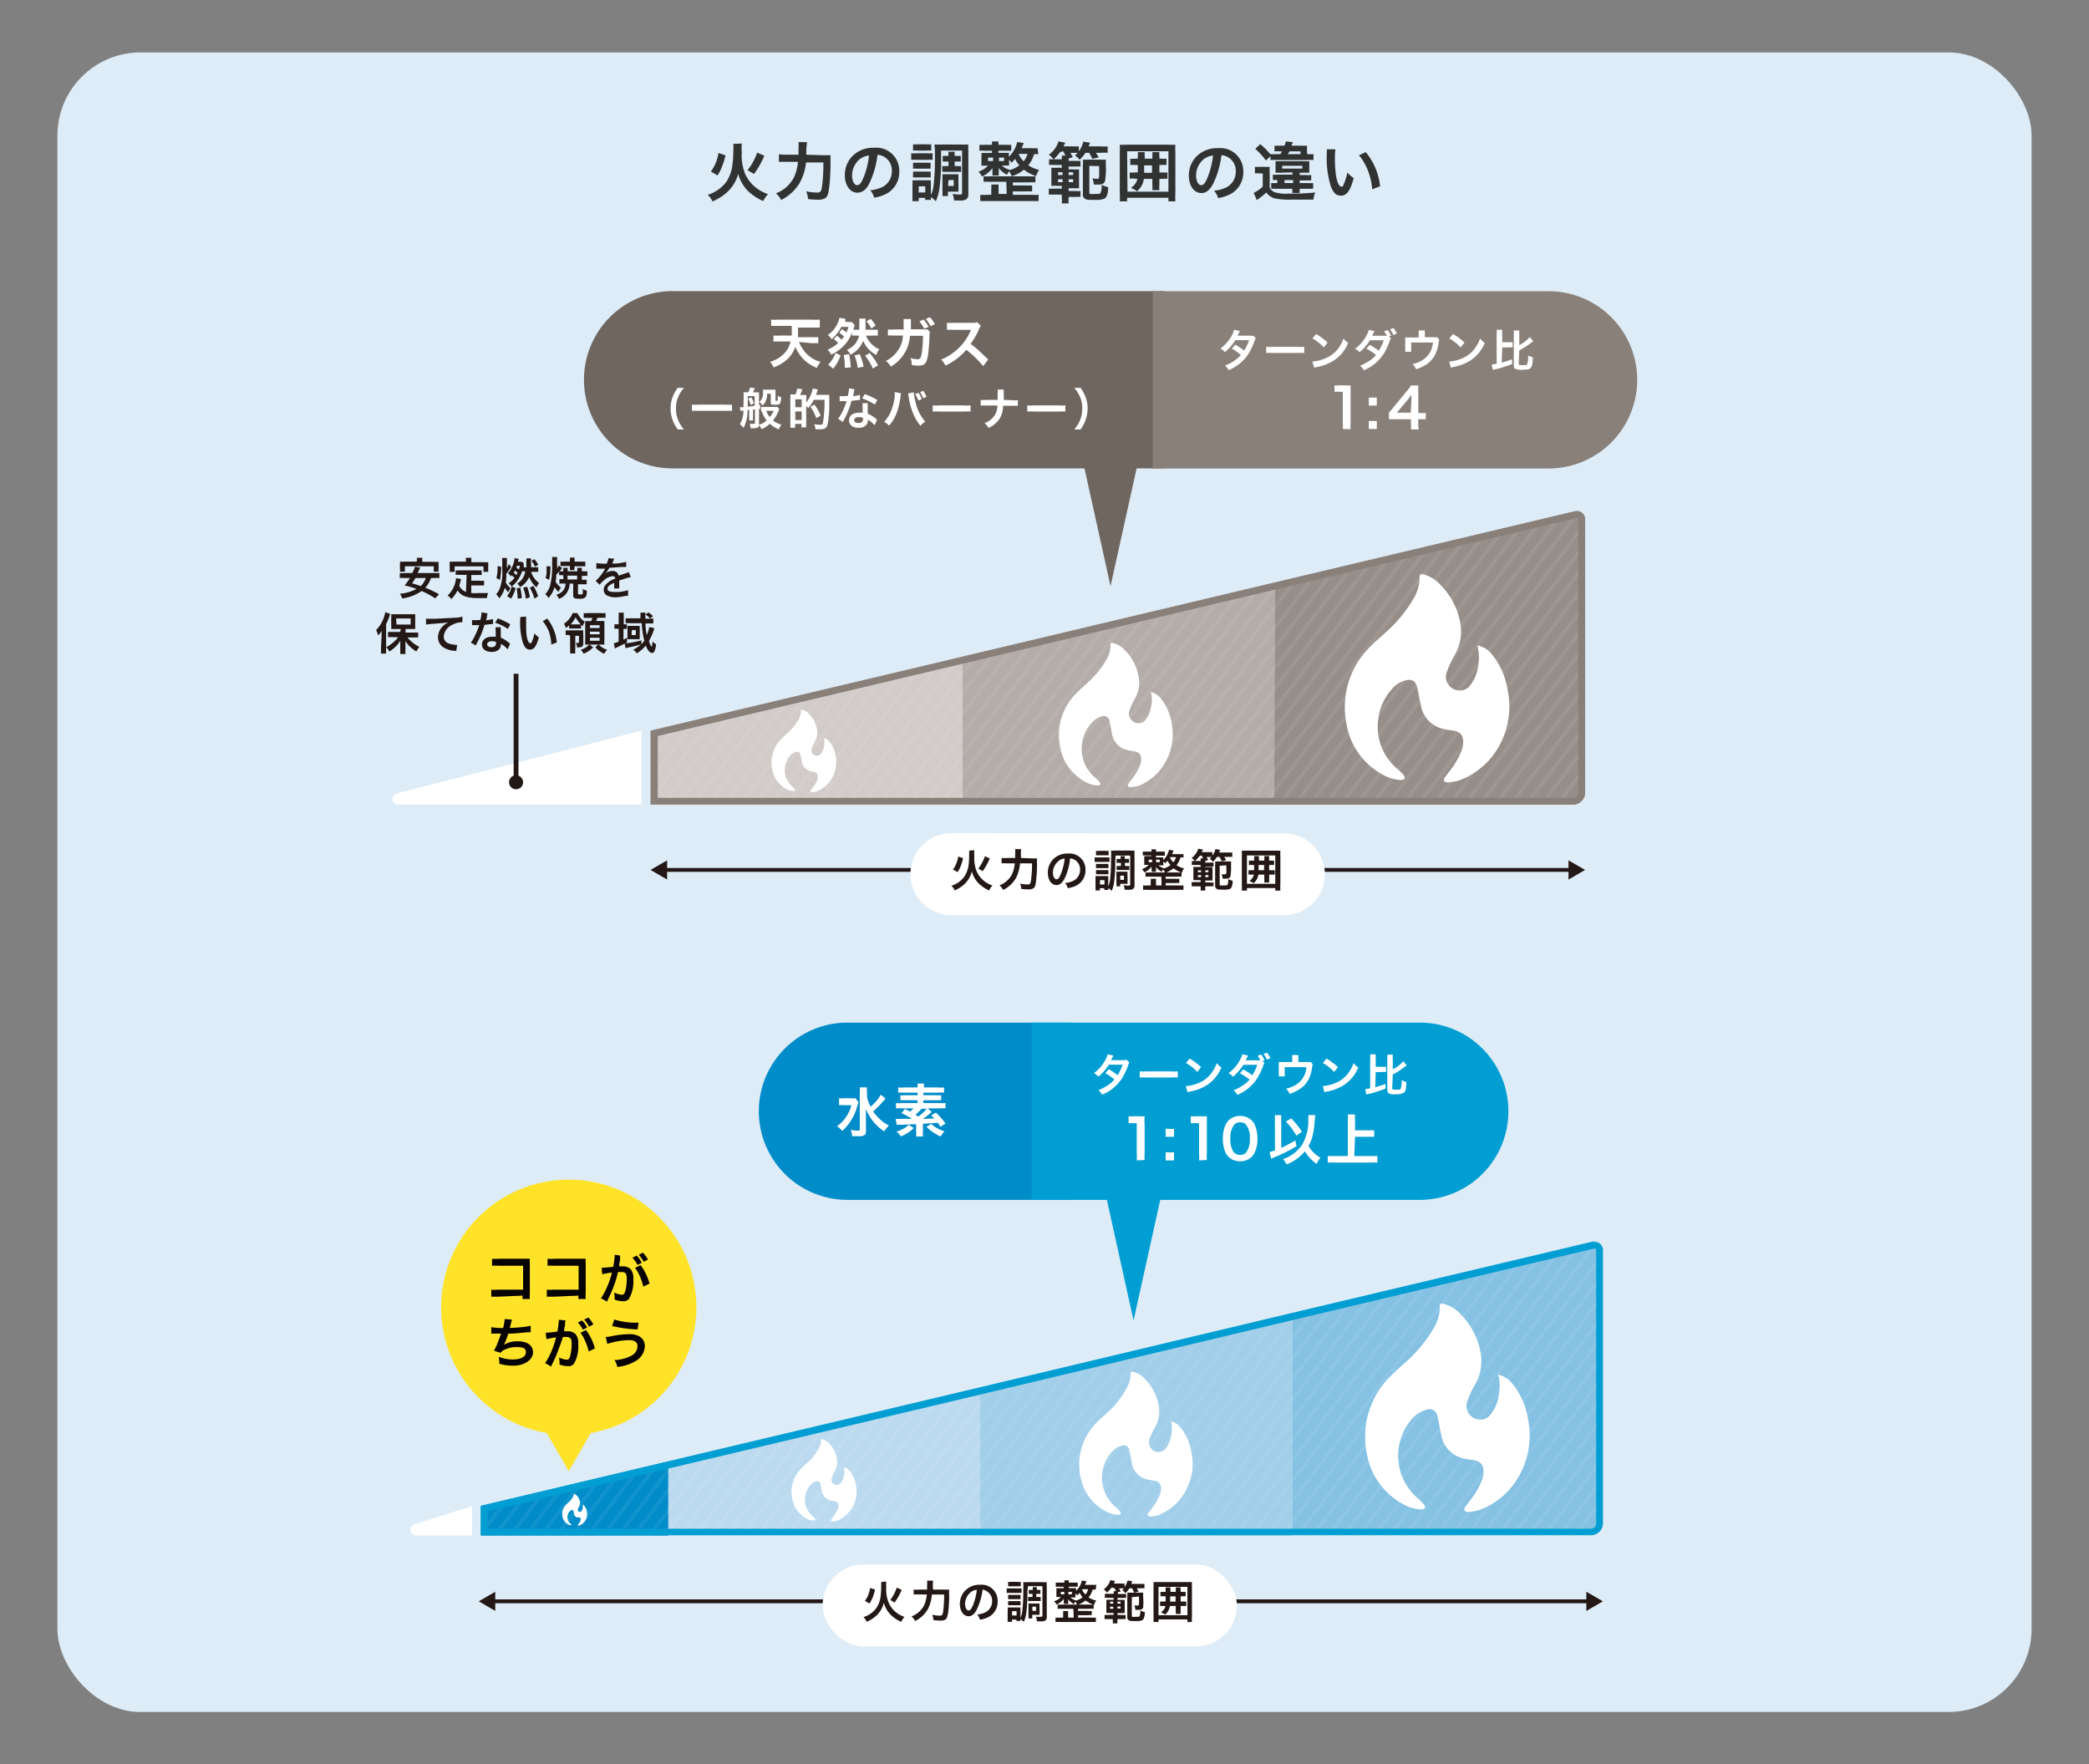 <svg xmlns="http://www.w3.org/2000/svg" xmlns:xlink="http://www.w3.org/1999/xlink" viewBox="0 0 216.85 183.15"><rect x="0" y="0" width="216.85" height="183.15" fill="#808080" stroke="none"/><defs><style>.cls-1,.cls-13,.cls-15,.cls-9{fill:none;}.cls-2{fill:#ddecf7;}.cls-3{fill:#d1ccc9;}.cls-4{fill:#fff;}.cls-5{fill:#b3aca8;}.cls-6{fill:#968e89;}.cls-7{clip-path:url(#clip-path);}.cls-8{opacity:0.07;}.cls-9{stroke:#fff;}.cls-13,.cls-15,.cls-9{stroke-miterlimit:10;}.cls-15,.cls-9{stroke-width:0.4px;}.cls-10{fill:#89807a;}.cls-11{isolation:isolate;}.cls-12{fill:#231815;}.cls-13,.cls-15{stroke:#231815;}.cls-13{stroke-width:0.5px;}.cls-14{fill:#6f6660;}.cls-16{fill:#008cc9;}.cls-17{fill:#bbdaef;}.cls-18{fill:#84c1e3;}.cls-19{fill:#a1cee9;}.cls-20{clip-path:url(#clip-path-2);}.cls-21{fill:#009ed2;}.cls-22{fill:#ffe329;}.cls-23{fill:#070202;}.cls-24{fill:#313232;}</style><clipPath id="clip-path"><path class="cls-1" d="M132.28,60.48,99.9,68.16,67.53,75.84v7.68h95.75a1.25,1.25,0,0,0,1.26-1.26V53.89a.83.83,0,0,0-1-.82Z"/></clipPath><clipPath id="clip-path-2"><path class="cls-1" d="M134.13,136.35,101.75,144l-32.37,7.68-19.47,4.62v3.06H165.13a1.25,1.25,0,0,0,1.26-1.26V129.76a.83.83,0,0,0-1-.82Z"/></clipPath></defs><g id="デザイン"><rect class="cls-2" x="5.96" y="5.44" width="204.93" height="172.27" rx="8.63"/><polygon class="cls-3" points="67.53 75.84 67.53 83.52 99.9 83.52 99.9 68.16 67.53 75.84"/><path class="cls-4" d="M41.35,83.52H66.59V75.84L41.22,82.35A.59.59,0,0,0,41.35,83.52Z"/><polygon class="cls-5" points="99.9 68.16 99.9 83.52 132.28 83.52 132.28 60.48 99.9 68.16"/><path class="cls-6" d="M132.28,83.52h31a1.25,1.25,0,0,0,1.26-1.26V53.89a.83.83,0,0,0-1-.82l-31.23,7.41Z"/><g class="cls-7"><g class="cls-8"><line class="cls-9" x1="210.46" y1="44.46" x2="139.42" y2="138.17"/><line class="cls-9" x1="208.85" y1="44.46" x2="137.82" y2="138.17"/><line class="cls-9" x1="207.25" y1="44.46" x2="136.22" y2="138.17"/><line class="cls-9" x1="205.65" y1="44.46" x2="134.62" y2="138.17"/><line class="cls-9" x1="204.05" y1="44.46" x2="133.02" y2="138.17"/><line class="cls-9" x1="202.45" y1="44.46" x2="131.42" y2="138.17"/><line class="cls-9" x1="200.85" y1="44.46" x2="129.81" y2="138.17"/><line class="cls-9" x1="199.25" y1="44.46" x2="128.21" y2="138.17"/><line class="cls-9" x1="197.65" y1="44.46" x2="126.61" y2="138.17"/><line class="cls-9" x1="196.04" y1="44.46" x2="125.01" y2="138.17"/><line class="cls-9" x1="194.44" y1="44.46" x2="123.41" y2="138.17"/><line class="cls-9" x1="192.84" y1="44.46" x2="121.81" y2="138.17"/><line class="cls-9" x1="191.24" y1="44.46" x2="120.21" y2="138.17"/><line class="cls-9" x1="189.64" y1="44.46" x2="118.61" y2="138.17"/><line class="cls-9" x1="188.04" y1="44.46" x2="117" y2="138.17"/><line class="cls-9" x1="186.44" y1="44.46" x2="115.4" y2="138.17"/><line class="cls-9" x1="184.84" y1="44.46" x2="113.8" y2="138.17"/><line class="cls-9" x1="183.24" y1="44.46" x2="112.2" y2="138.17"/><line class="cls-9" x1="181.63" y1="44.46" x2="110.6" y2="138.17"/><line class="cls-9" x1="180.03" y1="44.46" x2="109" y2="138.17"/><line class="cls-9" x1="178.43" y1="44.46" x2="107.4" y2="138.17"/><line class="cls-9" x1="176.83" y1="44.46" x2="105.8" y2="138.17"/><line class="cls-9" x1="175.23" y1="44.46" x2="104.2" y2="138.17"/><line class="cls-9" x1="173.63" y1="44.46" x2="102.59" y2="138.17"/><line class="cls-9" x1="172.03" y1="44.46" x2="100.99" y2="138.17"/><line class="cls-9" x1="170.43" y1="44.46" x2="99.39" y2="138.17"/><line class="cls-9" x1="168.82" y1="44.46" x2="97.79" y2="138.17"/><line class="cls-9" x1="167.22" y1="44.46" x2="96.19" y2="138.17"/><line class="cls-9" x1="165.62" y1="44.46" x2="94.59" y2="138.17"/><line class="cls-9" x1="164.02" y1="44.46" x2="92.99" y2="138.17"/><line class="cls-9" x1="162.42" y1="44.46" x2="91.39" y2="138.17"/><line class="cls-9" x1="160.82" y1="44.46" x2="89.78" y2="138.17"/><line class="cls-9" x1="159.22" y1="44.46" x2="88.18" y2="138.17"/><line class="cls-9" x1="157.62" y1="44.46" x2="86.58" y2="138.17"/><line class="cls-9" x1="156.02" y1="44.46" x2="84.98" y2="138.17"/><line class="cls-9" x1="154.41" y1="44.46" x2="83.38" y2="138.17"/><line class="cls-9" x1="152.81" y1="44.46" x2="81.78" y2="138.17"/><line class="cls-9" x1="151.21" y1="44.46" x2="80.18" y2="138.17"/><line class="cls-9" x1="149.61" y1="44.46" x2="78.58" y2="138.17"/><line class="cls-9" x1="148.01" y1="44.46" x2="76.98" y2="138.17"/><line class="cls-9" x1="146.41" y1="44.46" x2="75.37" y2="138.17"/><line class="cls-9" x1="144.81" y1="44.46" x2="73.77" y2="138.17"/><line class="cls-9" x1="143.21" y1="44.46" x2="72.17" y2="138.17"/><line class="cls-9" x1="141.6" y1="44.46" x2="70.57" y2="138.17"/><line class="cls-9" x1="140" y1="44.46" x2="68.97" y2="138.17"/><line class="cls-9" x1="138.4" y1="44.46" x2="67.37" y2="138.17"/><line class="cls-9" x1="136.8" y1="44.46" x2="65.77" y2="138.17"/><line class="cls-9" x1="135.2" y1="44.46" x2="64.17" y2="138.17"/><line class="cls-9" x1="133.6" y1="44.46" x2="62.56" y2="138.17"/><line class="cls-9" x1="132" y1="44.46" x2="60.96" y2="138.17"/><line class="cls-9" x1="130.4" y1="44.46" x2="59.36" y2="138.17"/><line class="cls-9" x1="128.8" y1="44.46" x2="57.76" y2="138.17"/><line class="cls-9" x1="127.19" y1="44.46" x2="56.16" y2="138.17"/><line class="cls-9" x1="125.59" y1="44.46" x2="54.56" y2="138.17"/><line class="cls-9" x1="123.99" y1="44.46" x2="52.96" y2="138.17"/><line class="cls-9" x1="122.39" y1="44.46" x2="51.36" y2="138.17"/><line class="cls-9" x1="120.79" y1="44.46" x2="49.76" y2="138.17"/><line class="cls-9" x1="119.19" y1="44.46" x2="48.15" y2="138.17"/><line class="cls-9" x1="117.59" y1="44.46" x2="46.55" y2="138.17"/><line class="cls-9" x1="115.99" y1="44.46" x2="44.95" y2="138.17"/><line class="cls-9" x1="114.38" y1="44.46" x2="43.35" y2="138.17"/><line class="cls-9" x1="112.78" y1="44.46" x2="41.75" y2="138.17"/><line class="cls-9" x1="111.18" y1="44.46" x2="40.15" y2="138.17"/><line class="cls-9" x1="109.58" y1="44.46" x2="38.55" y2="138.17"/><line class="cls-9" x1="107.98" y1="44.46" x2="36.95" y2="138.17"/><line class="cls-9" x1="106.38" y1="44.46" x2="35.34" y2="138.17"/><line class="cls-9" x1="104.78" y1="44.46" x2="33.74" y2="138.17"/><line class="cls-9" x1="103.18" y1="44.46" x2="32.14" y2="138.17"/><line class="cls-9" x1="101.58" y1="44.46" x2="30.54" y2="138.17"/><line class="cls-9" x1="99.97" y1="44.46" x2="28.94" y2="138.17"/><line class="cls-9" x1="98.37" y1="44.46" x2="27.34" y2="138.17"/><line class="cls-9" x1="96.77" y1="44.46" x2="25.74" y2="138.17"/><line class="cls-9" x1="95.17" y1="44.46" x2="24.14" y2="138.17"/><line class="cls-9" x1="93.57" y1="44.46" x2="22.54" y2="138.17"/><line class="cls-9" x1="91.97" y1="44.46" x2="20.93" y2="138.17"/><line class="cls-9" x1="90.37" y1="44.46" x2="19.33" y2="138.17"/><line class="cls-9" x1="88.77" y1="44.46" x2="17.73" y2="138.17"/><line class="cls-9" x1="87.16" y1="44.46" x2="16.13" y2="138.17"/><line class="cls-9" x1="85.56" y1="44.46" x2="14.53" y2="138.17"/><line class="cls-9" x1="83.96" y1="44.46" x2="12.93" y2="138.17"/><line class="cls-9" x1="82.36" y1="44.46" x2="11.33" y2="138.17"/><line class="cls-9" x1="80.76" y1="44.46" x2="9.73" y2="138.17"/><line class="cls-9" x1="79.16" y1="44.46" x2="8.12" y2="138.17"/><line class="cls-9" x1="77.56" y1="44.46" x2="6.52" y2="138.17"/><line class="cls-9" x1="75.96" y1="44.46" x2="4.92" y2="138.17"/><line class="cls-9" x1="74.36" y1="44.46" x2="3.32" y2="138.17"/></g></g><path class="cls-4" d="M119.47,71.84a1.85,1.85,0,0,1,1.06.7A5.34,5.34,0,0,1,121.61,75a5.89,5.89,0,0,1-.41,3.68,5.5,5.5,0,0,1-3,2.88,3.62,3.62,0,0,1-.73.14.58.58,0,0,1-.23,0,.2.2,0,0,1-.11-.33,4.13,4.13,0,0,1,.31-.42,6.1,6.1,0,0,0,.92-1.55,2.36,2.36,0,0,0,.1-.53c0-.57-.21-.81-.79-.9a4.32,4.32,0,0,1-.87-.17,2.06,2.06,0,0,1-1.37-1.65c-.09-.43-.16-.87-.26-1.29a.6.6,0,0,0-.83-.49,2,2,0,0,0-1,.65,3.84,3.84,0,0,0-1,2.07,3.89,3.89,0,0,0,1.33,3.62,5.1,5.1,0,0,1,.47.46c.06.06.11.2.08.25a.3.3,0,0,1-.26.11,3,3,0,0,1-1.48-.47,5.07,5.07,0,0,1-2.42-3.46,6.08,6.08,0,0,1,1.68-5.65c.43-.45.92-.84,1.37-1.28a9.43,9.43,0,0,0,1.81-2.32,3,3,0,0,0,.36-1.34c0-.27.06-.31.32-.25a2.56,2.56,0,0,1,1.24.81,5.17,5.17,0,0,1,1.37,2.76,3.29,3.29,0,0,1-.4,2.19,6.91,6.91,0,0,0-.58,1.27,1,1,0,0,0,1.05,1.28.9.9,0,0,0,.65-.38,2.7,2.7,0,0,0,.56-1.35,3.11,3.11,0,0,0,0-1.39Z"/><path class="cls-4" d="M153.41,67a2.6,2.6,0,0,1,1.52,1,7.72,7.72,0,0,1,1.56,3.56,8.46,8.46,0,0,1-.59,5.32A7.93,7.93,0,0,1,151.51,81a5.23,5.23,0,0,1-1.06.2.71.71,0,0,1-.32,0,.28.28,0,0,1-.16-.48c.14-.21.3-.41.45-.61a8.42,8.42,0,0,0,1.32-2.24,2.77,2.77,0,0,0,.15-.76c0-.82-.3-1.17-1.13-1.29a6.64,6.64,0,0,1-1.27-.25,3,3,0,0,1-2-2.39c-.14-.62-.24-1.25-.39-1.86s-.53-.86-1.19-.7a2.78,2.78,0,0,0-1.44.93,5.54,5.54,0,0,0-1.38,3,5.65,5.65,0,0,0,1.93,5.23,8.45,8.45,0,0,1,.68.66.46.46,0,0,1,.11.37.53.53,0,0,1-.38.16,4.44,4.44,0,0,1-2.12-.69,7.29,7.29,0,0,1-3.51-5,8.76,8.76,0,0,1,2.43-8.14c.62-.66,1.33-1.22,2-1.85a14.22,14.22,0,0,0,2.62-3.36,4.25,4.25,0,0,0,.51-1.94c0-.38.09-.45.46-.36a3.79,3.79,0,0,1,1.79,1.17,7.41,7.41,0,0,1,2,4A4.8,4.8,0,0,1,151,68a10.84,10.84,0,0,0-.84,1.83,1.43,1.43,0,0,0,1.53,1.84,1.34,1.34,0,0,0,.93-.54,4.08,4.08,0,0,0,.82-2,4.91,4.91,0,0,0-.05-2Z"/><path class="cls-10" d="M163.71,53.75a.14.14,0,0,1,.13.14V82.26a.56.56,0,0,1-.56.56h-95V76.4l31.83-7.55,32.37-7.68,31.23-7.41h0m0-.7a.68.68,0,0,0-.2,0l-31.23,7.41L99.9,68.16,67.53,75.84v7.68h95.75a1.25,1.25,0,0,0,1.26-1.26V53.89a.83.83,0,0,0-.83-.84Z"/><path class="cls-4" d="M85.52,76.62a1,1,0,0,1,.6.4,3.06,3.06,0,0,1,.62,1.4,3.34,3.34,0,0,1-.24,2.09,3.1,3.1,0,0,1-1.73,1.64,1.75,1.75,0,0,1-.41.08.3.3,0,0,1-.13,0,.11.11,0,0,1-.06-.19l.17-.24a3.28,3.28,0,0,0,.53-.88,1,1,0,0,0,0-.3c0-.32-.12-.46-.44-.51A2.75,2.75,0,0,1,84,80a1.19,1.19,0,0,1-.78-.94c0-.25-.09-.49-.15-.74s-.21-.33-.47-.27a1,1,0,0,0-.56.37,2.16,2.16,0,0,0-.55,1.17,2.26,2.26,0,0,0,.76,2.06,3.31,3.31,0,0,1,.27.26s.06.11,0,.14a.17.17,0,0,1-.14.07,1.74,1.74,0,0,1-.84-.27,2.87,2.87,0,0,1-1.38-2,3.43,3.43,0,0,1,1-3.2c.24-.26.52-.49.78-.73a5.69,5.69,0,0,0,1-1.32,1.61,1.61,0,0,0,.2-.77c0-.15,0-.17.19-.14a1.48,1.48,0,0,1,.7.46,3,3,0,0,1,.78,1.57A1.89,1.89,0,0,1,84.58,77a3.9,3.9,0,0,0-.33.72.56.56,0,0,0,.6.72.51.51,0,0,0,.37-.21,1.65,1.65,0,0,0,.32-.77,1.76,1.76,0,0,0,0-.79Z"/><g id="安定燃焼を_保てない領域" data-name="安定燃焼を 保てない領域"><g class="cls-11"><path class="cls-12" d="M44.74,60a2.72,2.72,0,0,1-.59,1,14.93,14.93,0,0,1,1.42.68l-.39.43a8.1,8.1,0,0,0-1.42-.76,4.54,4.54,0,0,1-2,.77,2.26,2.26,0,0,0-.25-.49,4.18,4.18,0,0,0,1.72-.5A9.2,9.2,0,0,0,42,60.77a6.59,6.59,0,0,0,.56-.77H42a3.16,3.16,0,0,0-.5,0v-.52a3.13,3.13,0,0,0,.5,0h.79a2.85,2.85,0,0,0,.28-.65l.55.08a1.76,1.76,0,0,0-.09.2l-.18.37h1.75a3.27,3.27,0,0,0,.51,0V60a3.58,3.58,0,0,0-.51,0Zm-1.47-1.75a1.83,1.83,0,0,0,0-.35h.57a1.58,1.58,0,0,0,0,.34v.08H45a4.19,4.19,0,0,0,.53,0,2.11,2.11,0,0,0,0,.36V59a1.83,1.83,0,0,0,0,.34h-.5v-.56h-3v.56h-.51a1.83,1.83,0,0,0,0-.34v-.34a2.17,2.17,0,0,0,0-.36,4.11,4.11,0,0,0,.53,0h1.17ZM43.13,60a5.14,5.14,0,0,1-.36.55c.46.13.57.17.9.29A2,2,0,0,0,44.2,60Z"/><path class="cls-12" d="M48.44,59.67h-.68a3,3,0,0,0-.46,0V59.2a2.69,2.69,0,0,0,.46,0h1.77a2.83,2.83,0,0,0,.47,0v.49a3.11,3.11,0,0,0-.47,0h-.61v.59h.88a1.9,1.9,0,0,0,.45,0v.49l-.45,0h-.88v.79a4.47,4.47,0,0,0,.76,0c.26,0,.58,0,1,0a1.47,1.47,0,0,0-.13.52h-1c-1.08,0-1.69-.23-2.06-.79a3.27,3.27,0,0,1-.64.9,1.16,1.16,0,0,0-.39-.37,2.74,2.74,0,0,0,.79-1.31,2.42,2.42,0,0,0,.09-.5l.51.1c0,.08,0,.08-.06.27a4,4,0,0,1-.12.42,1.29,1.29,0,0,0,.7.64Zm-.08-1.48a1.36,1.36,0,0,0,0-.29h.57a1.23,1.23,0,0,0,0,.28v.18h1.24a4.18,4.18,0,0,0,.51,0c0,.11,0,.21,0,.34V59c0,.14,0,.24,0,.36h-.49v-.57h-3v.57h-.51a1.89,1.89,0,0,0,0-.36v-.36c0-.12,0-.23,0-.34a4.18,4.18,0,0,0,.51,0h1.2Z"/><path class="cls-12" d="M53.07,58.84a.55.55,0,0,0-.06.08,5.93,5.93,0,0,1-.45.63,8.47,8.47,0,0,1-.05.94,2.33,2.33,0,0,0,.49.57,1.62,1.62,0,0,0-.25.43A3.57,3.57,0,0,1,52.4,61a2.61,2.61,0,0,1-.58,1.11,1.56,1.56,0,0,0-.32-.43,1.55,1.55,0,0,0,.36-.55,4.92,4.92,0,0,0,.26-2.21,6.74,6.74,0,0,0,0-1h.5c0,.14,0,.14,0,1.06a2,2,0,0,0,.19-.43ZM51.53,60a3.92,3.92,0,0,0,.12-1.24l.37.07a6,6,0,0,1-.13,1.37Zm1.11,1.88a2.48,2.48,0,0,0,.48-1l.4.17a3.67,3.67,0,0,1-.47,1.09Zm2-3c0-.23,0-.38,0-.6a1.57,1.57,0,0,0,0-.32h.49a2.53,2.53,0,0,0,0,.55c0,.1,0,.21,0,.37h.31a2.63,2.63,0,0,0,.43,0v.48l-.43,0h-.31a2.33,2.33,0,0,0,.83,1.16,2.24,2.24,0,0,0-.27.45,2.65,2.65,0,0,1-.76-1.08A2.24,2.24,0,0,1,54,60.94a1.49,1.49,0,0,0-.31-.36,1.75,1.75,0,0,0,.63-.67,1.57,1.57,0,0,0,.2-.61H54.2a3.35,3.35,0,0,1-.41.85,3.26,3.26,0,0,1-.69.75.92.92,0,0,0-.3-.35,2.42,2.42,0,0,0,.61-.58l-.29-.25-.09.11a1.05,1.05,0,0,0-.31-.33,2,2,0,0,0,.41-.58,2.6,2.6,0,0,0,.26-.79.59.59,0,0,0,0-.2l.46.09a1.67,1.67,0,0,0-.09.29h.11a1.47,1.47,0,0,0,.32,0l.18.18a1.87,1.87,0,0,0,0,.27l0,.13h.31Zm-.91.57a1.82,1.82,0,0,0-.28-.22,1.19,1.19,0,0,1-.12.22l.28.24A1.34,1.34,0,0,0,53.71,59.44Zm-.05-.73-.08.2.26.19a2.47,2.47,0,0,0,.11-.39Zm.06,3.42a7.79,7.79,0,0,0-.11-1.06L54,61a6.12,6.12,0,0,1,.17,1.08Zm.84,0A4.38,4.38,0,0,0,54.31,61l.41-.09A4.75,4.75,0,0,1,55,62Zm.9,0A5.34,5.34,0,0,0,55,61l.37-.18a5.27,5.27,0,0,1,.49,1.07Zm0-4.1a3.88,3.88,0,0,1,.39.57l-.32.22a2.6,2.6,0,0,0-.39-.61Z"/><path class="cls-12" d="M58.51,60.58a2.63,2.63,0,0,0-.44,0v-.47a2.74,2.74,0,0,0,.35,0h.06v-.4H58.4a2.06,2.06,0,0,0-.36,0v-.39a2.14,2.14,0,0,1-.29.33,5.47,5.47,0,0,1-.07.75,2.64,2.64,0,0,0,.55.6,2,2,0,0,0-.26.45,5.07,5.07,0,0,1-.41-.5,2.62,2.62,0,0,1-.63,1.12,1.29,1.29,0,0,0-.33-.4,2,2,0,0,0,.53-1,8.24,8.24,0,0,0,.18-2.18,3.55,3.55,0,0,0,0-.67h.53a7,7,0,0,0,0,.89v.3A2.69,2.69,0,0,0,58,58.7l.35.26-.25.34h.37v-.14a.75.75,0,0,0,0-.22h.46a1.22,1.22,0,0,0,0,.21v.15h1v-.15a1.34,1.34,0,0,0,0-.21h.47a1.25,1.25,0,0,0,0,.21v.15h.18a2.36,2.36,0,0,0,.39,0v.48a2.36,2.36,0,0,0-.39,0h-.18v.4h.08l.42,0v.47l-.47,0H60v.94c0,.09,0,.11.27.11s.19,0,.21-.09a1.56,1.56,0,0,0,0-.48,1.67,1.67,0,0,0,.44.18c0,.43-.08.63-.19.72a.91.91,0,0,1-.59.12c-.51,0-.64-.07-.64-.36V60.58h-.37a1.71,1.71,0,0,1-.11.58,1.58,1.58,0,0,1-1,1,1.07,1.07,0,0,0-.28-.42,1.42,1.42,0,0,0,.68-.4,1.16,1.16,0,0,0,.29-.77ZM56.63,60a2.06,2.06,0,0,0,.11-.57c0-.21,0-.39,0-.53v-.12l.39,0A5.62,5.62,0,0,1,57,60.19Zm3-1.09a1.94,1.94,0,0,0,0,.27h-.47a1.65,1.65,0,0,0,0-.27v-.15h-.53l-.45,0V58.3a3,3,0,0,0,.45,0h.53v-.11a1.42,1.42,0,0,0,0-.31h.49a1.42,1.42,0,0,0,0,.31v.11h.67l.44,0v.48l-.42,0h-.69Zm.28,1.24v-.4h-1v.4Z"/><path class="cls-12" d="M61.91,58.45a5.68,5.68,0,0,0,1.07.06,2.05,2.05,0,0,0,.18-.57l.6.06-.18.42a.56.56,0,0,1,0,.08l.29,0A5.71,5.71,0,0,0,65,58.32l0,.53-.36,0c-.34,0-.93.07-1.39.09a2.27,2.27,0,0,1-.43.61h0l.09-.07a1.12,1.12,0,0,1,.65-.21.6.6,0,0,1,.66.49l.71-.25a2,2,0,0,0,.34-.13l.21.52a4.75,4.75,0,0,0-.51.13l-.69.23v.58a1.77,1.77,0,0,0,0,.24h-.53a3.25,3.25,0,0,0,0-.53V60.5a2.42,2.42,0,0,0-.45.24.48.48,0,0,0-.24.38c0,.24.23.33.78.33a4.15,4.15,0,0,0,1.36-.19l0,.59-.21,0A8.42,8.42,0,0,1,64,62a2,2,0,0,1-1-.19.66.66,0,0,1-.33-.59.71.71,0,0,1,.2-.51,2.2,2.2,0,0,1,1-.65.25.25,0,0,0-.28-.25,1.54,1.54,0,0,0-.94.47,1.9,1.9,0,0,0-.4.42l-.42-.41a3.92,3.92,0,0,0,.41-.41,6.79,6.79,0,0,0,.55-.79l0-.06H61.9Z"/><path class="cls-12" d="M39.61,66c0-.16,0-.26,0-.51a2.49,2.49,0,0,1-.35.47,2.51,2.51,0,0,0-.22-.56,3.41,3.41,0,0,0,.78-1.22,3.55,3.55,0,0,0,.17-.63l.52.17a.82.82,0,0,0-.07.2,5.47,5.47,0,0,1-.36.86v2.53a4.45,4.45,0,0,0,0,.53h-.53c0-.18,0-.32,0-.54Zm2-.71h-1a2.82,2.82,0,0,0,0-.44v-.67a2.62,2.62,0,0,0,0-.42l.52,0H42.6l.5,0c0,.14,0,.23,0,.44v.66c0,.19,0,.3,0,.43h-1v.37h.81l.5,0v.51a4.27,4.27,0,0,0-.49,0h-.62a3.37,3.37,0,0,0,.5.5,3.14,3.14,0,0,0,.73.47,3.41,3.41,0,0,0-.31.49,5.42,5.42,0,0,1-.58-.43,2.58,2.58,0,0,1-.55-.66c0,.15,0,.37,0,.5v.42a3,3,0,0,0,0,.43h-.54c0-.15,0-.28,0-.43V67s0-.21,0-.49a2.51,2.51,0,0,1-.59.71,2.8,2.8,0,0,1-.55.41,1.72,1.72,0,0,0-.31-.45,3.91,3.91,0,0,0,.79-.56,3,3,0,0,0,.44-.48h-.55a3.94,3.94,0,0,0-.5,0V65.6l.5,0h.76Zm-.45-.46h1.47V64.2H41.12Z"/><path class="cls-12" d="M44.22,64.23h.17l.77,0,2.3-.12A2,2,0,0,0,48,64l0,.59h-.1a2,2,0,0,0-.91.25,1.48,1.48,0,0,0-.93,1.23.76.76,0,0,0,.61.75,2.78,2.78,0,0,0,.69.12h.09l-.08.62-.16,0a2.64,2.64,0,0,1-1.08-.3,1.24,1.24,0,0,1-.66-1.11,1.64,1.64,0,0,1,.44-1.09,1.92,1.92,0,0,1,.64-.46c-.37.06-.55.07-1.55.15a5.65,5.65,0,0,0-.77.09Z"/><path class="cls-12" d="M50.61,63.67l-.07.31c0,.11,0,.2-.1.4a4.37,4.37,0,0,0,.74-.12l0,.52-.15,0c-.17,0-.45.06-.74.08a8.34,8.34,0,0,1-.5,1.34c-.11.22-.15.31-.32.63L49.4,67l-.53-.29a3.8,3.8,0,0,0,.44-.74,8,8,0,0,0,.44-1.08H49v-.53a2.61,2.61,0,0,0,.62,0h.24a3.62,3.62,0,0,0,.13-.8ZM52.7,67.4a2.72,2.72,0,0,0-.7-.57.78.78,0,0,0,0,.09.74.74,0,0,1-.2.49,1.05,1.05,0,0,1-.77.26c-.61,0-1-.3-1-.77s.41-.8,1-.8a2.45,2.45,0,0,1,.43,0c0-.21,0-.39,0-.53a2.19,2.19,0,0,1,0-.46l.53,0a1.71,1.71,0,0,0,0,.46,5.18,5.18,0,0,0,0,.63,2.63,2.63,0,0,1,.72.43l.17.12a.23.23,0,0,0,.07.07Zm-1.63-.84c-.3,0-.5.12-.5.32s.17.3.45.3.47-.13.47-.39c0-.05,0-.16,0-.16A1.26,1.26,0,0,0,51.07,66.56Zm1.65-1.28a5.58,5.58,0,0,0-1.32-.64l.27-.45a7.17,7.17,0,0,1,1.3.62Z"/><path class="cls-12" d="M54.62,64a4.31,4.31,0,0,0,0,.7A8.77,8.77,0,0,0,54.67,66c.08.48.22.77.37.77s.14-.07.19-.2a3.24,3.24,0,0,0,.24-.83,2.67,2.67,0,0,0,.46.42c-.23.9-.5,1.27-.89,1.27s-.56-.22-.75-.67a7.21,7.21,0,0,1-.29-2.4,2.54,2.54,0,0,0,0-.3Zm2.18.21a4.59,4.59,0,0,1,1,2.48l-.57.22A4.8,4.8,0,0,0,57,65.61a4,4,0,0,0-.66-1.13Z"/><path class="cls-12" d="M59.08,64.92a2.64,2.64,0,0,1-.34.27,1.34,1.34,0,0,0-.2-.44,2.53,2.53,0,0,0,.56-.52,2,2,0,0,0,.34-.59h.5a2.48,2.48,0,0,0,.33.51,1.4,1.4,0,0,0,.44.38,1.53,1.53,0,0,0-.22.48l-.17-.15v.38l-.33,0h-.58l-.33,0Zm0,1a1.86,1.86,0,0,0-.36,0v-.49a2.26,2.26,0,0,0,.42,0h1l.41,0a2.63,2.63,0,0,0,0,.44v.88c0,.36-.12.45-.57.45h-.09a1.15,1.15,0,0,0-.11-.47l.22,0c.07,0,.1,0,.1-.07V66h-.38v1.38a1.85,1.85,0,0,0,0,.45h-.54a3,3,0,0,0,0-.45V66ZM60,64.81h.29a3,3,0,0,1-.54-.74,2.71,2.71,0,0,1-.51.74H60Zm1.58,2.38a2.86,2.86,0,0,1-1,.67,1.2,1.2,0,0,0-.3-.4,2.38,2.38,0,0,0,.66-.34c.08-.06.12-.11.23-.21h-.42c0-.13,0-.29,0-.46V64.9c0-.19,0-.3,0-.43h.62a2.67,2.67,0,0,0,.12-.33h-.4a2.91,2.91,0,0,0-.5,0v-.5a3.1,3.1,0,0,0,.49,0h1.28a3.13,3.13,0,0,0,.5,0v.49a3,3,0,0,0-.5,0H62c0,.11-.07.2-.13.33h.87a2.62,2.62,0,0,0,0,.42v1.56a3.32,3.32,0,0,0,0,.47h-.59a2.18,2.18,0,0,0,.87.54,2.26,2.26,0,0,0-.3.41,2.51,2.51,0,0,1-.92-.67l.31-.28H61.2Zm-.34-2h1V64.9h-1Zm0,.65h1v-.27h-1Zm0,.67h1V66.2h-1Z"/><path class="cls-12" d="M67.89,65.19l0,.1,0,.07a7.25,7.25,0,0,1-.52,1.17,2,2,0,0,0,.27.62,1.72,1.72,0,0,0,.1-.58,1.09,1.09,0,0,0,.36.3,1.86,1.86,0,0,1-.18.76.28.28,0,0,1-.24.15c-.22,0-.45-.27-.65-.77a3.48,3.48,0,0,1-.93.81,1.19,1.19,0,0,0-.37-.37,4,4,0,0,0,.8-.55,11,11,0,0,1-1.12.27l-.48.11-.08-.48c-.33.18-.45.23-.91.45l-.11.06-.11-.53a3.64,3.64,0,0,0,.5-.18V65.27h-.1a1.83,1.83,0,0,0-.34,0V64.8a1.83,1.83,0,0,0,.34,0h.1v-.68a3.64,3.64,0,0,0,0-.52h.53a3.87,3.87,0,0,0,0,.52v.68h0a1.57,1.57,0,0,0,.33,0v.48h-.36v1.12l.37-.2v.49l-.16.1a10.87,10.87,0,0,0,1.65-.32v.41a3.37,3.37,0,0,0,.3-.38,8.52,8.52,0,0,1-.26-1.81H65.47a3.87,3.87,0,0,0-.52,0v-.51l.53,0h1V64a2.22,2.22,0,0,0,0-.41H67a3.05,3.05,0,0,0,0,.49v.14h.5A1.81,1.81,0,0,0,67,63.8l.3-.23a2.28,2.28,0,0,1,.48.39l-.3.25.34,0v.51a3.86,3.86,0,0,0-.51,0H67a8.48,8.48,0,0,0,.13,1.2,2.77,2.77,0,0,0,.26-.83Zm-2.75.07c0-.09,0-.22,0-.29l.3,0h.7l.27,0a1.15,1.15,0,0,0,0,.2v.9a2.1,2.1,0,0,0,0,.28H65.13a2.44,2.44,0,0,0,0-.28Zm.42.66H66V65.4h-.41Z"/></g></g><line class="cls-13" x1="53.57" y1="69.94" x2="53.57" y2="81.2"/><circle class="cls-12" cx="53.57" cy="81.2" r="0.73"/><polygon class="cls-14" points="115.28 60.84 118.05 48.33 114.22 45.71 112.51 48.33 115.28 60.84"/><path class="cls-14" d="M81.51,9.32h18.4a0,0,0,0,1,0,0v51a9.2,9.2,0,0,1-9.2,9.2h0a9.2,9.2,0,0,1-9.2-9.2v-51A0,0,0,0,1,81.51,9.32Z" transform="translate(130.14 -51.29) rotate(90)"/><g id="水素焙煎"><g class="cls-11"><path class="cls-4" d="M82.94,35.5a4,4,0,0,0,.69,1.12,3.37,3.37,0,0,0,1,.75,3.15,3.15,0,0,0,.55.19,2.52,2.52,0,0,0-.38.63A3.94,3.94,0,0,1,82.56,36a3.14,3.14,0,0,1-.82,1.28,4.23,4.23,0,0,1-1.44.86,1.87,1.87,0,0,0-.37-.58,3.19,3.19,0,0,0,1.59-1,2.46,2.46,0,0,0,.54-1.11H81c-.25,0-.49,0-.71,0v-.62a6.88,6.88,0,0,0,.71,0h1.19c0-.37,0-.37,0-1H80.78c-.3,0-.53,0-.73,0v-.65a5,5,0,0,0,.73,0h3.58a5.41,5.41,0,0,0,.74,0V34c-.22,0-.44,0-.73,0H82.83a9.68,9.68,0,0,1,0,1h1.38c.28,0,.51,0,.73,0v.62c-.23,0-.45,0-.72,0Z"/><path class="cls-4" d="M86.89,34.85a3.63,3.63,0,0,1,.47.41,3.15,3.15,0,0,0,.25-.33,3.8,3.8,0,0,0-.49-.39l.28-.38a3.27,3.27,0,0,1,.46.35,3.58,3.58,0,0,0,.22-.58h-.75a4.27,4.27,0,0,1-1,1.28,1.88,1.88,0,0,0-.4-.44,2.76,2.76,0,0,0,1-1.18,1.65,1.65,0,0,0,.2-.59l.62.08,0,.11,0,.13a.39.39,0,0,0,0,.1H88a2.37,2.37,0,0,0,.41,0l.31.31a1.62,1.62,0,0,0-.06.22c0,.06,0,.14-.1.27l.46,0h.18c0-.23,0-.36,0-.59a3.6,3.6,0,0,0,0-.56h.65a2.92,2.92,0,0,0,0,.5c0,.18,0,.36,0,.65h.67a3.39,3.39,0,0,0,.6,0v.62a5.09,5.09,0,0,0-.6,0h-.62a2.39,2.39,0,0,0,.62.91,2.54,2.54,0,0,0,.76.51,1.93,1.93,0,0,0-.32.59,3,3,0,0,1-1.36-1.47,2.83,2.83,0,0,1-.48.8,2.87,2.87,0,0,1-.84.64,1.5,1.5,0,0,0-.37-.5,2.27,2.27,0,0,0,.88-.65,2.37,2.37,0,0,0,.39-.83H89a2.92,2.92,0,0,0-.55,0v-.34a3.8,3.8,0,0,1-.91,1.44,5.06,5.06,0,0,1-.67.55c-.15.1-.28.16-.6.33a1.48,1.48,0,0,0-.36-.52A3.92,3.92,0,0,0,87,35.62a2.61,2.61,0,0,0-.45-.43Zm-.92,3a3.53,3.53,0,0,0,.77-1.21l.52.25a4.27,4.27,0,0,1-.77,1.38Zm1.73.34a7.43,7.43,0,0,0-.12-1.35l.56-.07a8.32,8.32,0,0,1,.18,1.36Zm1.34,0a5.28,5.28,0,0,0-.34-1.3l.55-.12a6.68,6.68,0,0,1,.4,1.29Zm1.56.06a5.38,5.38,0,0,0-.8-1.32l.47-.29a6.74,6.74,0,0,1,.88,1.29Zm-.21-5.15a4.42,4.42,0,0,1,.51.7l-.46.29a3.32,3.32,0,0,0-.5-.74Z"/><path class="cls-4" d="M96.54,34.47a1,1,0,0,0-.06.37c0,.64-.08,1.52-.13,1.9-.15,1-.35,1.21-1,1.21a3.91,3.91,0,0,1-.71-.06,1.62,1.62,0,0,0-.13-.73,2.65,2.65,0,0,0,.75.13c.25,0,.33-.12.42-.61a12.55,12.55,0,0,0,.13-1.82H94.46A4,4,0,0,1,94,36.48a4.11,4.11,0,0,1-1.53,1.58,2.16,2.16,0,0,0-.51-.6A3.16,3.16,0,0,0,93.43,36a2.74,2.74,0,0,0,.29-1c0-.08,0-.14,0-.17h-.94a4.65,4.65,0,0,0-.61,0V34.2a3.69,3.69,0,0,0,.63,0h1c0-.22,0-.55,0-.71v-.15a2,2,0,0,0,0-.22l.76,0a1,1,0,0,0,0,.18v.1c0,.12,0,.12,0,.42,0,.13,0,.17,0,.36h1.26a1.25,1.25,0,0,0,.45,0Zm-.67-1.3a3.17,3.17,0,0,1,.52.76l-.45.2a3.55,3.55,0,0,0-.51-.77Zm.73.69a3.5,3.5,0,0,0-.5-.75l.43-.18a2.92,2.92,0,0,1,.51.72Z"/><path class="cls-4" d="M102.06,38a11.22,11.22,0,0,0-1.75-1.69,6.56,6.56,0,0,1-2.16,1.64,2.37,2.37,0,0,0-.46-.63,4.74,4.74,0,0,0,1.14-.62,5.54,5.54,0,0,0,1.9-2.31l.06-.15-1.87,0a4.7,4.7,0,0,0-.62,0l0-.73a2.43,2.43,0,0,0,.5,0h.14l2,0a1.08,1.08,0,0,0,.5-.07l.38.39a1,1,0,0,0-.18.31,7.31,7.31,0,0,1-.89,1.56,8.08,8.08,0,0,1,1,.83c.14.12.14.12.83.79Z"/><path class="cls-4" d="M70.36,44.58a3.68,3.68,0,0,1-.51-.91,3.49,3.49,0,0,1-.24-1.27,3.24,3.24,0,0,1,.23-1.23,4,4,0,0,1,.51-.91H71a3.44,3.44,0,0,0-.59.92,3,3,0,0,0-.24,1.22,3,3,0,0,0,.25,1.26,3.27,3.27,0,0,0,.58.92Z"/><path class="cls-4" d="M76,42.64c-.22,0-.43,0-.7,0H72.54c-.26,0-.5,0-.71,0V42a4.69,4.69,0,0,0,.71,0h2.73a4.39,4.39,0,0,0,.7,0Z"/><path class="cls-4" d="M76.8,42.27h.38c0-.26,0-.46,0-.62a5.67,5.67,0,0,0,0-.93h.49a1.77,1.77,0,0,0,.19-.5l.51.08c-.08.15-.16.32-.22.42h.28a1.89,1.89,0,0,0,.36,0,2.81,2.81,0,0,0,0,.3v1l.12,0v.42l-.12,0V44c0,.21,0,.3-.15.38a.72.72,0,0,1-.36.07l-.37,0a1.43,1.43,0,0,0-.09-.46,3.38,3.38,0,0,0,.46,0c.07,0,.09,0,.09-.09v-1.4l-.2,0v.72a2.31,2.31,0,0,0,0,.42h-.4a2.37,2.37,0,0,0,0-.42v-.67l-.17,0a4.15,4.15,0,0,1-.41,1.87,2,2,0,0,0-.39-.38,2.66,2.66,0,0,0,.37-1.43l-.3.05Zm.82-.83c0,.38,0,.38,0,.78l.72-.1v-1h-.71Zm.37-.19a2.8,2.8,0,0,1,.28.61l-.35.18a2.21,2.21,0,0,0-.26-.65Zm2.91,1.23a.91.91,0,0,0-.08.17,3.72,3.72,0,0,1-.58,1,2.62,2.62,0,0,0,.87.43,2,2,0,0,0-.26.49,3.17,3.17,0,0,1-.94-.58,3.39,3.39,0,0,1-.85.57,1.55,1.55,0,0,0-.3-.44,2.57,2.57,0,0,0,.82-.48,3.1,3.1,0,0,1-.51-.94H79v-.46a1.43,1.43,0,0,0,.33,0h1.08a1.11,1.11,0,0,0,.31,0Zm-1.26-1.63a2,2,0,0,1-.16.79,1.12,1.12,0,0,1-.33.45,1.31,1.31,0,0,0-.33-.37,1.13,1.13,0,0,0,.38-1,1.65,1.65,0,0,0,0-.27H80.5c0,.11,0,.22,0,.38v.69c0,.07,0,.09.09.09s.13,0,.14-.08a3.15,3.15,0,0,0,0-.46,1.12,1.12,0,0,0,.37.17c-.07.71-.11.77-.6.77s-.49,0-.49-.3v-.83Zm-.1,1.8a2.21,2.21,0,0,0,.36.64,2.42,2.42,0,0,0,.41-.64Z"/><path class="cls-4" d="M82.56,41a3.48,3.48,0,0,0,.2-.67l.53.07a3.4,3.4,0,0,1-.24.6h.65a1,1,0,0,1,0,.14v.64a3.44,3.44,0,0,0,.67-1.45l.53.09a1.25,1.25,0,0,0-.06.18,3.86,3.86,0,0,1-.14.39h1l.39,0a1.53,1.53,0,0,0,0,.36c0,.57,0,1.64-.07,1.87-.09,1.17-.21,1.34-.92,1.34h-.45a1.59,1.59,0,0,0-.13-.53,3.27,3.27,0,0,0,.59.06c.2,0,.27,0,.31-.17a12.82,12.82,0,0,0,.17-2.42H84.48a4,4,0,0,1-.59.87.82.82,0,0,0-.2-.23v1.77a3.1,3.1,0,0,0,0,.45h-.49V44h-.66v.4h-.5a4.56,4.56,0,0,0,0-.59v-2.4a2.84,2.84,0,0,0,0-.47h.5Zm0,1.27h.66v-.82h-.66Zm0,1.33h.66v-.89h-.66Zm2.17-.2a4.64,4.64,0,0,0-.6-1.18l.42-.22a5.92,5.92,0,0,1,.64,1.14Z"/><path class="cls-4" d="M88.71,40.41a1.66,1.66,0,0,0-.08.31c0,.11,0,.2-.09.4a3.46,3.46,0,0,0,.73-.13l0,.53-.15,0-.73.09A8.9,8.9,0,0,1,87.9,43c-.11.23-.15.31-.32.63l-.09.17L87,43.47a4.36,4.36,0,0,0,.45-.74,6.68,6.68,0,0,0,.43-1.09h-.72v-.53a3.42,3.42,0,0,0,.62,0H88a4.82,4.82,0,0,0,.14-.8Zm2.08,3.73a2.53,2.53,0,0,0-.7-.57s0,.07,0,.09a.74.74,0,0,1-.2.49,1.09,1.09,0,0,1-.76.26c-.61,0-1-.31-1-.78s.41-.79,1-.79a2.43,2.43,0,0,1,.42,0c0-.21,0-.39,0-.53a2.19,2.19,0,0,1,0-.46l.53,0a1.78,1.78,0,0,0,0,.47,5.3,5.3,0,0,0,0,.63,3.09,3.09,0,0,1,.73.42l.16.13.07.06Zm-1.63-.84c-.3,0-.49.12-.49.31s.16.3.45.3.46-.13.46-.38c0-.05,0-.16,0-.16A1,1,0,0,0,89.16,43.3ZM90.82,42a5.49,5.49,0,0,0-1.33-.65l.28-.44a7.51,7.51,0,0,1,1.3.61Z"/><path class="cls-4" d="M93.54,40.83a1.76,1.76,0,0,0-.06.35,7.9,7.9,0,0,1-.36,1.58,4.26,4.26,0,0,1-.82,1.42,2,2,0,0,0-.52-.39,3.43,3.43,0,0,0,.66-1,5.44,5.44,0,0,0,.43-1.58,3,3,0,0,0,0-.45v-.06Zm1.31-.11a6.24,6.24,0,0,0,.2,1.05,4.38,4.38,0,0,0,1,2,2.1,2.1,0,0,0-.5.43,5,5,0,0,1-.79-1.35,7.4,7.4,0,0,1-.44-1.68,1.8,1.8,0,0,0-.06-.33Zm.49.05a2.33,2.33,0,0,1,.34.65l-.34.16a2.79,2.79,0,0,0-.35-.66Zm.5.58a3.2,3.2,0,0,0-.33-.64l.32-.15a2.62,2.62,0,0,1,.34.62Z"/><path class="cls-4" d="M96.82,42.08a4.28,4.28,0,0,0,.74,0H100a4.42,4.42,0,0,0,.75,0v.64a6,6,0,0,0-.76,0H97.57a5.72,5.72,0,0,0-.75,0Z"/><path class="cls-4" d="M105.06,41.54a3.17,3.17,0,0,0,.6,0v.58c-.17,0-.29,0-.59,0h-.95a2.57,2.57,0,0,1-.33,1.3,2.68,2.68,0,0,1-1.17,1,1.64,1.64,0,0,0-.42-.5,2.11,2.11,0,0,0,1.11-.9,1.92,1.92,0,0,0,.22-.93h-1.14c-.3,0-.42,0-.59,0v-.58a3.17,3.17,0,0,0,.6,0h1.16c0-.19,0-.27,0-.36v-.27a2.59,2.59,0,0,0,0-.44h.64a2.32,2.32,0,0,0,0,.44v.63Z"/><path class="cls-4" d="M106.64,42.08a4.28,4.28,0,0,0,.74,0h2.46a4.42,4.42,0,0,0,.75,0v.64a5.91,5.91,0,0,0-.75,0h-2.45a5.72,5.72,0,0,0-.75,0Z"/><path class="cls-4" d="M111.51,44.58a3.61,3.61,0,0,0,.59-.92,3.18,3.18,0,0,0,.24-1.26,3,3,0,0,0-.23-1.22,4,4,0,0,0-.59-.92h.65a4.15,4.15,0,0,1,.5.91,3.27,3.27,0,0,1,.23,1.23,3.49,3.49,0,0,1-.24,1.27,3.62,3.62,0,0,1-.5.91Z"/></g></g><path class="cls-10" d="M144.81,14.29h0a9.2,9.2,0,0,1,9.2,9.2V64.57a0,0,0,0,1,0,0h-18.4a0,0,0,0,1,0,0V23.49A9.2,9.2,0,0,1,144.81,14.29Z" transform="translate(184.24 -105.38) rotate(90)"/><g id="水素焙煎-2" data-name="水素焙煎"><g class="cls-11"><path class="cls-4" d="M130.37,35.09c-.06.07-.06.09-.14.3a7.91,7.91,0,0,1-.59,1.27,4.47,4.47,0,0,1-2.1,1.76,1.44,1.44,0,0,0-.38-.47,5,5,0,0,0,.9-.46,3.66,3.66,0,0,0,.75-.64,5.18,5.18,0,0,0-.94-.66l.35-.41a5.65,5.65,0,0,1,.92.61,4.16,4.16,0,0,0,.52-1.08h-1.43a4.85,4.85,0,0,1-1.08,1.24,1.46,1.46,0,0,0-.46-.37,4.24,4.24,0,0,0,1.16-1.31,3,3,0,0,0,.26-.64l.6.13a2.21,2.21,0,0,0-.14.26,1.06,1.06,0,0,1-.11.22l1.2,0a1.17,1.17,0,0,0,.41,0Z"/><path class="cls-4" d="M131.44,36a4.28,4.28,0,0,0,.74,0h2.46a4.42,4.42,0,0,0,.75,0v.64a5.91,5.91,0,0,0-.75,0h-2.45a5.72,5.72,0,0,0-.75,0Z"/><path class="cls-4" d="M136.23,37.53a4.17,4.17,0,0,0,1.37-.34A3.13,3.13,0,0,0,139,36.06a3.6,3.6,0,0,0,.46-.92,1.91,1.91,0,0,0,.49.45,4,4,0,0,1-1.46,1.81,5,5,0,0,1-1.75.69,1.66,1.66,0,0,0-.31.08Zm.39-2.86a6.13,6.13,0,0,1,1.19.89l-.39.5a4.88,4.88,0,0,0-1.18-.93Z"/><path class="cls-4" d="M144.4,35.1a.83.83,0,0,0-.14.3,7.53,7.53,0,0,1-.59,1.27,4.54,4.54,0,0,1-2.1,1.77,1.49,1.49,0,0,0-.39-.48,4.41,4.41,0,0,0,.9-.46,3.22,3.22,0,0,0,.76-.65,5.34,5.34,0,0,0-1-.65l.35-.41a6.54,6.54,0,0,1,.93.62,4.59,4.59,0,0,0,.52-1.09h-1.44a4.64,4.64,0,0,1-1.07,1.24,1.46,1.46,0,0,0-.47-.36,3.92,3.92,0,0,0,1.16-1.32,2.78,2.78,0,0,0,.27-.64l.6.13a2.21,2.21,0,0,0-.14.26l-.11.22h1.2l.32,0a2.81,2.81,0,0,0-.29-.46l.37-.13a2.22,2.22,0,0,1,.36.59l-.24.1Zm.24-.32a2.87,2.87,0,0,0-.35-.59l.36-.14a2.43,2.43,0,0,1,.35.57Z"/><path class="cls-4" d="M149.41,35.28a1,1,0,0,0-.07.25,3.76,3.76,0,0,1-.29,1.12,2.63,2.63,0,0,1-1.14,1.27,3.69,3.69,0,0,1-.91.41,1.74,1.74,0,0,0-.37-.54,3.08,3.08,0,0,0,1-.39,2.28,2.28,0,0,0,1.11-1.85h-2.25v.6c0,.14,0,.27,0,.37h-.62a2.47,2.47,0,0,0,0-.39v-.67c0-.19,0-.31,0-.43.16,0,.24,0,.5,0h.9v-.4a2.92,2.92,0,0,0,0-.33h.64a1.42,1.42,0,0,0,0,.33V35h.83a1.3,1.3,0,0,0,.45,0Z"/><path class="cls-4" d="M150.44,37.53a4.18,4.18,0,0,0,1.36-.34,3,3,0,0,0,1.37-1.13,4,4,0,0,0,.47-.92,1.76,1.76,0,0,0,.49.45,4,4,0,0,1-1.46,1.81,5,5,0,0,1-1.76.69,1.74,1.74,0,0,0-.3.08Zm.39-2.86a6.45,6.45,0,0,1,1.19.89l-.4.5a4.84,4.84,0,0,0-1.17-.93Z"/><path class="cls-4" d="M155.89,37.64c.44-.12.66-.2,1.07-.34v.49c-.36.14-.6.22-1.16.4l-.48.13-.1,0-.25.09-.12-.57a3.06,3.06,0,0,0,.51-.09v-3a3.54,3.54,0,0,0,0-.52h.58a3.45,3.45,0,0,0,0,.52v.77h.64a2.36,2.36,0,0,0,.44,0v.54a2.57,2.57,0,0,0-.44,0h-.64Zm1.76.14c0,.1.06.12.39.12s.44,0,.48-.08a2.1,2.1,0,0,0,.1-.93,1.87,1.87,0,0,0,.49.2c0,.69-.08.95-.22,1.1s-.33.19-.87.19a1.42,1.42,0,0,1-.71-.09c-.12-.06-.17-.17-.17-.38V34.83a3.19,3.19,0,0,0,0-.52h.57a3.45,3.45,0,0,0,0,.52v1a3.69,3.69,0,0,0,1.09-.84l.36.42-.17.13a7.66,7.66,0,0,1-1.28.83Z"/><path class="cls-4" d="M139.39,44.53a5.31,5.31,0,0,0,0-.74V40.67h-.27a5.83,5.83,0,0,0-.59,0V40a3.1,3.1,0,0,0,.57,0h.52a3.21,3.21,0,0,0,.58,0c0,.34,0,.6,0,.94v2.87a5.41,5.41,0,0,0,0,.74Z"/><path class="cls-4" d="M142.92,41.27v.83h-.83v-.83Zm0,2.43v.83h-.83V43.7Z"/><path class="cls-4" d="M148,43.52a4.93,4.93,0,0,0-.57,0h-.21v.4a3.06,3.06,0,0,0,.05.65h-.81a3.11,3.11,0,0,0,0-.66v-.39h-1.57l-.71,0v-.69c.19-.21.25-.29.45-.53L146,40.64a4.78,4.78,0,0,0,.47-.63h.76a9,9,0,0,0,0,1v1.86h.2a3.6,3.6,0,0,0,.58,0Zm-1.49-1.86c0-.26,0-.44,0-.68a5.43,5.43,0,0,1-.38.51L145,42.84h1.44Z"/></g></g><line class="cls-15" x1="68.96" y1="90.3" x2="163.12" y2="90.3"/><polygon class="cls-12" points="69.25 91.3 67.53 90.3 69.25 89.31 69.25 91.3"/><polygon class="cls-12" points="162.82 91.3 164.54 90.3 162.82 89.31 162.82 91.3"/><path class="cls-4" d="M98.77,86.48a4.25,4.25,0,0,0-4.26,4.25h0A4.25,4.25,0,0,0,98.77,95h34.5a4.25,4.25,0,0,0,4.26-4.25h0a4.25,4.25,0,0,0-4.26-4.25"/><g id="従来の天然ガスと水素の_火力調整の範囲の違い" data-name="従来の天然ガスと水素の 火力調整の範囲の違い"><g class="cls-11"><path class="cls-12" d="M101.14,88.25a4.34,4.34,0,0,0,0,.65,3.64,3.64,0,0,0,.25,1.57,2.71,2.71,0,0,0,.9,1.08,2.94,2.94,0,0,0,.73.37,2.16,2.16,0,0,0-.34.51,3.68,3.68,0,0,1-1.11-.75,2.86,2.86,0,0,1-.69-1.23,2.69,2.69,0,0,1-.78,1.34,3.74,3.74,0,0,1-1,.64,1.32,1.32,0,0,0-.34-.49,2.6,2.6,0,0,0,1.34-.94,2.88,2.88,0,0,0,.41-1,6.09,6.09,0,0,0,.09-1.21,3,3,0,0,0,0-.49Zm-2.22,2a2.21,2.21,0,0,0,.36-.65,3.06,3.06,0,0,0,.19-.69l.5.17a4.32,4.32,0,0,1-.22.76,3,3,0,0,1-.35.69Zm2.64-.09a4.64,4.64,0,0,0,.68-1.28l.5.23a6.64,6.64,0,0,1-.73,1.32Z"/><path class="cls-12" d="M107.05,89.1a4.54,4.54,0,0,0,.6,0,5.79,5.79,0,0,0,0,.7,15.7,15.7,0,0,1-.11,1.71c-.05.43-.12.59-.26.69a.9.9,0,0,1-.55.12,4.9,4.9,0,0,1-.71-.05,2.13,2.13,0,0,0-.12-.55,4,4,0,0,0,.79.09c.21,0,.28-.09.33-.39a12.64,12.64,0,0,0,.11-1.8h-1.25a3.9,3.9,0,0,1-.42,1.53,3.14,3.14,0,0,1-1.33,1.23,1.61,1.61,0,0,0-.38-.48,2.43,2.43,0,0,0,1.3-1.14,3.47,3.47,0,0,0,.29-1.14h-.8a4.56,4.56,0,0,0-.57,0v-.56a3,3,0,0,0,.58,0h.83v-.47a2.45,2.45,0,0,0,0-.45h.61a7.31,7.31,0,0,0,0,.92Z"/><path class="cls-12" d="M110.6,91c-.26.59-.55.87-.93.87-.53,0-.9-.54-.9-1.28a2,2,0,0,1,.5-1.34,2.06,2.06,0,0,1,1.59-.65,1.66,1.66,0,0,1,1.82,1.71A1.76,1.76,0,0,1,111.56,92a3.33,3.33,0,0,1-.72.2,1.39,1.39,0,0,0-.28-.54,2.48,2.48,0,0,0,.92-.26,1.29,1.29,0,0,0,.64-1.15,1.14,1.14,0,0,0-.57-1,1,1,0,0,0-.47-.14A6.15,6.15,0,0,1,110.6,91Zm-.67-1.65a1.54,1.54,0,0,0-.63,1.24c0,.38.16.68.37.68s.3-.19.47-.59a5.94,5.94,0,0,0,.38-1.56A1.22,1.22,0,0,0,109.93,89.33Z"/><path class="cls-12" d="M113.63,89l.37,0h.79a3.18,3.18,0,0,0,.38,0v.47a2.8,2.8,0,0,0-.36,0H114l-.37,0Zm2.14.31a15,15,0,0,1-.13,2.33,2.92,2.92,0,0,1-.25.84,1.6,1.6,0,0,0-.34-.3c0,.08,0,.14,0,.2h-.42V92.2h-.46v.23h-.45a3.29,3.29,0,0,0,0-.45V91.3c0-.14,0-.24,0-.36h1.32c0,.08,0,.14,0,.33V92a2.21,2.21,0,0,0,.19-.73,16.23,16.23,0,0,0,.1-2.14,5.39,5.39,0,0,0,0-.84,3.33,3.33,0,0,0,.49,0h1.47a3,3,0,0,0,.48,0,3.79,3.79,0,0,0,0,.52v3.1a.44.44,0,0,1-.13.35.76.76,0,0,1-.48.1l-.42,0a1.58,1.58,0,0,0-.1-.48,2.66,2.66,0,0,0,.48.05c.16,0,.2,0,.2-.12v-3h-1.51Zm-2,.37h1.29v.43h-1.29Zm0,.64.29,0h.71a1.85,1.85,0,0,0,.29,0v.43h-1.29Zm0-2a1.87,1.87,0,0,0,.38,0h.56a1.77,1.77,0,0,0,.37,0v.46h-1.31Zm.41,3.49h.47v-.45h-.47Zm2-2.24h-.27v-.41h.41a2,2,0,0,0,0-.29h.45a1.07,1.07,0,0,0,0,.29h.43v.41h-.43v.32h.46v.42l-.27,0h-.78l-.27,0v-.42h.45v-.32Zm.87,1.93a1.49,1.49,0,0,0,0,.24h-.77V92h-.39a1.9,1.9,0,0,0,0-.38V90.8a2.82,2.82,0,0,0,0-.32h1.15a2.54,2.54,0,0,0,0,.3Zm-.76-.17h.38v-.43h-.38Z"/><path class="cls-12" d="M122.86,89l-.32,0a2.18,2.18,0,0,1-.41.81,2.4,2.4,0,0,0,.78.33,1.51,1.51,0,0,0-.22.46,3.33,3.33,0,0,1-.88-.47,2.45,2.45,0,0,1-.86.47,1.48,1.48,0,0,0-.21-.35,1.08,1.08,0,0,0-.14.24A1.63,1.63,0,0,1,120,90v0a.54.54,0,0,1,0,.17v.12a1.23,1.23,0,0,0,0,.2h-.46a.59.59,0,0,0,0-.2v-.13s0-.12,0-.2a2,2,0,0,1-.75.6,1.25,1.25,0,0,0-.25-.34,2,2,0,0,0,.71-.44h-.47c0-.1,0-.18,0-.3v-.33c0-.14,0-.2,0-.29h.75V88.8h-.49a2.15,2.15,0,0,0-.41,0V88.4l.41,0h.49a1.34,1.34,0,0,0,0-.24H120c0,.08,0,.13,0,.24h.52l.4,0v.42l-.39,0H120V89h.76a2.1,2.1,0,0,0,0,.28,2.16,2.16,0,0,0,.59-1.07l.47.08c-.07.19-.1.26-.15.37h.73a3.29,3.29,0,0,0,.45,0Zm-2.31,2h-1.16a3.11,3.11,0,0,0-.48,0v-.44a3,3,0,0,0,.48,0h2.78a2.91,2.91,0,0,0,.48,0v.44a3.11,3.11,0,0,0-.48,0H121v.22h1a2.37,2.37,0,0,0,.42,0v.44a2.34,2.34,0,0,0-.42,0h-1v.25h1.33a3.45,3.45,0,0,0,.52,0v.46a4.17,4.17,0,0,0-.52,0h-3.15a4.17,4.17,0,0,0-.52,0v-.46a3.54,3.54,0,0,0,.52,0h.27v-.38a1.42,1.42,0,0,0,0-.31H120a3,3,0,0,0,0,.31v.38h.58Zm-1.31-1.76v.26h.36v-.26Zm.78.26h.37v-.26H120Zm.78.65a2,2,0,0,0,.7-.35,2.47,2.47,0,0,1-.31-.46,2.18,2.18,0,0,1-.24.27,1.81,1.81,0,0,0-.18-.21v.12a2.54,2.54,0,0,0,0,.3h-.52a1.67,1.67,0,0,0,.56.31Zm.64-1.17a1.51,1.51,0,0,0,.36.53,1.45,1.45,0,0,0,.28-.54h-.64Z"/><path class="cls-12" d="M124.51,88.87a4.25,4.25,0,0,1-.48.53,1.34,1.34,0,0,0-.33-.34,2,2,0,0,0,.45-.47,1.51,1.51,0,0,0,.23-.49l.5.09c-.07.13-.07.13-.13.26h.66a2.59,2.59,0,0,0,.44,0v.36a1.71,1.71,0,0,0,.32-.67l.49.08-.11.27h.87a2.83,2.83,0,0,0,.5,0v.46a3.4,3.4,0,0,0-.48,0h-.36l.2.34-.46.11a3.21,3.21,0,0,0-.23-.45h-.26a3.77,3.77,0,0,1-.42.51,1.48,1.48,0,0,0-.34-.32l.2-.18h-.53c.06.09.09.15.18.31l-.3.09v.18h.52l.33,0v.41a1.52,1.52,0,0,0-.33,0h-.52V90h.75a3.31,3.31,0,0,0,0,.4V91a2.94,2.94,0,0,0,0,.4h-.75v.2h.51a1.53,1.53,0,0,0,.34,0V92a1.88,1.88,0,0,0-.33,0h-.52v0a2.76,2.76,0,0,0,0,.44h-.49a2.51,2.51,0,0,0,0-.44v0h-.59l-.34,0v-.44a1.55,1.55,0,0,0,.33,0h.6v-.2h-.75c0-.11,0-.22,0-.4v-.56c0-.21,0-.28,0-.41h.75v-.2h-.6a1.51,1.51,0,0,0-.31,0v-.42a1.45,1.45,0,0,0,.32,0h.59a1.87,1.87,0,0,0,0-.27h.26l-.16-.31Zm-.16,1.47v.2h.33v-.2Zm0,.5v.21h.33v-.21Zm.77-.3h.32v-.2h-.32Zm0,.51h.32v-.21h-.32Zm1.49-1.18v1.9c0,.09,0,.12.07.14a1.07,1.07,0,0,0,.31,0c.29,0,.38,0,.43-.07a1.31,1.31,0,0,0,.07-.59,1.65,1.65,0,0,0,.46.17,1.48,1.48,0,0,1-.12.7.37.37,0,0,1-.21.17,1.77,1.77,0,0,1-.58.06c-.49,0-.62,0-.73-.08a.32.32,0,0,1-.17-.32V89.82a2,2,0,0,0,0-.4l.38,0h.89l.38,0c0,.1,0,.19,0,.49a5.32,5.32,0,0,1-.06,1c0,.21-.19.3-.49.3h-.32a1.63,1.63,0,0,0-.11-.46,1.94,1.94,0,0,0,.36,0c.09,0,.11,0,.13-.18s0-.31,0-.75Z"/><path class="cls-12" d="M132.38,92.45v-.27h-2.94v.27h-.53a4.64,4.64,0,0,0,0-.6v-3a4.44,4.44,0,0,0,0-.55l.54,0h2.91l.55,0a4.22,4.22,0,0,0,0,.55v3a4.33,4.33,0,0,0,0,.6Zm-2.94-.71h2.94V88.8h-2.94Zm.5-.95-.34,0v-.46a1.57,1.57,0,0,0,.34,0h.24c0-.19,0-.29,0-.54H130a1.78,1.78,0,0,0-.35,0v-.46a1.63,1.63,0,0,0,.35,0h.19v-.14c0-.12,0-.22,0-.33h.5a1.28,1.28,0,0,0,0,.3v.17h.55v-.13a1.58,1.58,0,0,0,0-.34h.51a1.62,1.62,0,0,0,0,.34v.13h.15a1.73,1.73,0,0,0,.36,0v.46a1.78,1.78,0,0,0-.36,0h-.15v.54h.21a1.84,1.84,0,0,0,.37,0v.46l-.37,0h-.21v.42a2.42,2.42,0,0,0,0,.4h-.51a2.41,2.41,0,0,0,0-.4v-.42h-.61a1.42,1.42,0,0,1-.5.89,2.23,2.23,0,0,0-.44-.24,1.05,1.05,0,0,0,.47-.65Zm.71-1c0,.26,0,.36,0,.54h.57v-.54Z"/></g></g><polygon class="cls-16" points="49.91 156.33 49.91 159.4 69.38 159.4 69.38 151.71 49.91 156.33"/><path class="cls-4" d="M43.2,159.39H49v-3.06l-5.91,1.89A.59.59,0,0,0,43.2,159.39Z"/><polygon class="cls-17" points="69.38 151.71 69.38 159.4 101.75 159.4 101.75 144.03 69.38 151.71"/><path class="cls-18" d="M134.13,136.35v23h31a1.25,1.25,0,0,0,1.26-1.26V129.76a.83.83,0,0,0-1-.82Z"/><polygon class="cls-19" points="101.75 144.03 101.75 159.4 134.13 159.4 134.13 136.35 101.75 144.03"/><g class="cls-20"><g class="cls-8"><line class="cls-9" x1="212.3" y1="120.33" x2="141.27" y2="191.36"/><line class="cls-9" x1="210.7" y1="120.33" x2="139.67" y2="191.36"/><line class="cls-9" x1="209.1" y1="120.33" x2="138.07" y2="191.36"/><line class="cls-9" x1="207.5" y1="120.33" x2="136.47" y2="214.04"/><line class="cls-9" x1="205.9" y1="120.33" x2="134.87" y2="214.04"/><line class="cls-9" x1="204.3" y1="120.33" x2="133.26" y2="214.04"/><line class="cls-9" x1="202.7" y1="120.33" x2="131.66" y2="214.04"/><line class="cls-9" x1="201.1" y1="120.33" x2="130.06" y2="214.04"/><line class="cls-9" x1="199.5" y1="120.33" x2="128.46" y2="214.04"/><line class="cls-9" x1="197.89" y1="120.33" x2="126.86" y2="214.04"/><line class="cls-9" x1="196.29" y1="120.33" x2="125.26" y2="214.04"/><line class="cls-9" x1="194.69" y1="120.33" x2="123.66" y2="214.04"/><line class="cls-9" x1="193.09" y1="120.33" x2="122.06" y2="214.04"/><line class="cls-9" x1="191.49" y1="120.33" x2="120.46" y2="214.04"/><line class="cls-9" x1="189.89" y1="120.33" x2="118.85" y2="214.04"/><line class="cls-9" x1="188.29" y1="120.33" x2="117.25" y2="214.04"/><line class="cls-9" x1="186.69" y1="120.33" x2="115.65" y2="214.04"/><line class="cls-9" x1="185.08" y1="120.33" x2="114.05" y2="214.04"/><line class="cls-9" x1="183.48" y1="120.33" x2="112.45" y2="214.04"/><line class="cls-9" x1="181.88" y1="120.33" x2="110.85" y2="214.04"/><line class="cls-9" x1="180.28" y1="120.33" x2="109.25" y2="214.04"/><line class="cls-9" x1="178.68" y1="120.33" x2="107.65" y2="214.04"/><line class="cls-9" x1="177.08" y1="120.33" x2="106.04" y2="214.04"/><line class="cls-9" x1="175.48" y1="120.33" x2="104.44" y2="214.04"/><line class="cls-9" x1="173.88" y1="120.33" x2="102.84" y2="214.04"/><line class="cls-9" x1="172.28" y1="120.33" x2="101.24" y2="214.04"/><line class="cls-9" x1="170.67" y1="120.33" x2="99.64" y2="214.04"/><line class="cls-9" x1="169.07" y1="120.33" x2="98.04" y2="214.04"/><line class="cls-9" x1="167.47" y1="120.33" x2="96.44" y2="214.04"/><line class="cls-9" x1="165.87" y1="120.33" x2="94.84" y2="214.04"/><line class="cls-9" x1="164.27" y1="120.33" x2="93.24" y2="214.04"/><line class="cls-9" x1="162.67" y1="120.33" x2="91.63" y2="214.04"/><line class="cls-9" x1="161.07" y1="120.33" x2="90.03" y2="214.04"/><line class="cls-9" x1="159.47" y1="120.33" x2="88.43" y2="214.04"/><line class="cls-9" x1="157.86" y1="120.33" x2="86.83" y2="214.04"/><line class="cls-9" x1="156.26" y1="120.33" x2="85.23" y2="214.04"/><line class="cls-9" x1="154.66" y1="120.33" x2="83.63" y2="214.04"/><line class="cls-9" x1="153.06" y1="120.33" x2="82.03" y2="214.04"/><line class="cls-9" x1="151.46" y1="120.33" x2="80.43" y2="214.04"/><line class="cls-9" x1="149.86" y1="120.33" x2="78.82" y2="214.04"/><line class="cls-9" x1="148.26" y1="120.33" x2="77.22" y2="214.04"/><line class="cls-9" x1="146.66" y1="120.33" x2="75.62" y2="214.04"/><line class="cls-9" x1="145.06" y1="120.33" x2="74.02" y2="214.04"/><line class="cls-9" x1="143.45" y1="120.33" x2="72.42" y2="214.04"/><line class="cls-9" x1="141.85" y1="120.33" x2="70.82" y2="214.04"/><line class="cls-9" x1="140.25" y1="120.33" x2="69.22" y2="214.04"/><line class="cls-9" x1="138.65" y1="120.33" x2="67.62" y2="214.04"/><line class="cls-9" x1="137.05" y1="120.33" x2="66.02" y2="214.04"/><line class="cls-9" x1="135.45" y1="120.33" x2="64.41" y2="214.04"/><line class="cls-9" x1="133.85" y1="120.33" x2="62.81" y2="214.04"/><line class="cls-9" x1="132.25" y1="120.33" x2="61.21" y2="214.04"/><line class="cls-9" x1="130.64" y1="120.33" x2="59.61" y2="214.04"/><line class="cls-9" x1="129.04" y1="120.33" x2="58.01" y2="214.04"/><line class="cls-9" x1="127.44" y1="120.33" x2="56.41" y2="214.04"/><line class="cls-9" x1="125.84" y1="120.33" x2="54.81" y2="214.04"/><line class="cls-9" x1="124.24" y1="120.33" x2="53.21" y2="214.04"/><line class="cls-9" x1="122.64" y1="120.33" x2="51.6" y2="214.04"/><line class="cls-9" x1="121.04" y1="120.33" x2="50" y2="214.04"/><line class="cls-9" x1="119.44" y1="120.33" x2="48.4" y2="214.04"/><line class="cls-9" x1="117.84" y1="120.33" x2="46.8" y2="214.04"/><line class="cls-9" x1="116.23" y1="120.33" x2="45.2" y2="214.04"/><line class="cls-9" x1="114.63" y1="120.33" x2="43.6" y2="214.04"/><line class="cls-9" x1="113.03" y1="120.33" x2="42" y2="214.04"/><line class="cls-9" x1="111.43" y1="120.33" x2="40.4" y2="214.04"/><line class="cls-9" x1="109.83" y1="120.33" x2="38.8" y2="214.04"/><line class="cls-9" x1="108.23" y1="120.33" x2="37.19" y2="214.04"/><line class="cls-9" x1="106.63" y1="120.33" x2="35.59" y2="214.04"/><line class="cls-9" x1="105.03" y1="120.33" x2="33.99" y2="214.04"/><line class="cls-9" x1="103.42" y1="120.33" x2="32.39" y2="214.04"/><line class="cls-9" x1="101.82" y1="120.33" x2="30.79" y2="214.04"/><line class="cls-9" x1="100.22" y1="120.33" x2="29.19" y2="214.04"/><line class="cls-9" x1="98.62" y1="120.33" x2="27.59" y2="214.04"/><line class="cls-9" x1="97.02" y1="120.33" x2="25.99" y2="214.04"/><line class="cls-9" x1="95.42" y1="120.33" x2="24.38" y2="214.04"/><line class="cls-9" x1="93.82" y1="120.33" x2="22.78" y2="214.04"/><line class="cls-9" x1="92.22" y1="120.33" x2="21.18" y2="214.04"/><line class="cls-9" x1="90.62" y1="120.33" x2="19.58" y2="214.04"/><line class="cls-9" x1="89.01" y1="120.33" x2="17.98" y2="214.04"/><line class="cls-9" x1="87.41" y1="120.33" x2="16.38" y2="214.04"/><line class="cls-9" x1="85.81" y1="120.33" x2="14.78" y2="214.04"/><line class="cls-9" x1="84.21" y1="120.33" x2="13.18" y2="214.04"/><line class="cls-9" x1="82.61" y1="120.33" x2="11.58" y2="214.04"/><line class="cls-9" x1="81.01" y1="120.33" x2="9.97" y2="214.04"/><line class="cls-9" x1="79.41" y1="120.33" x2="8.37" y2="214.04"/><line class="cls-9" x1="77.81" y1="120.33" x2="6.77" y2="214.04"/><line class="cls-9" x1="76.2" y1="120.33" x2="5.17" y2="214.04"/></g></g><path class="cls-4" d="M155.52,142.69a2.57,2.57,0,0,1,1.52,1,7.73,7.73,0,0,1,1.57,3.56,8.53,8.53,0,0,1-.6,5.32,7.86,7.86,0,0,1-4.39,4.16,5.27,5.27,0,0,1-1.05.2.75.75,0,0,1-.33,0,.29.29,0,0,1-.16-.48c.14-.21.3-.41.45-.61a8.42,8.42,0,0,0,1.32-2.24,2.77,2.77,0,0,0,.15-.76c0-.82-.3-1.17-1.13-1.29a6.8,6.8,0,0,1-1.27-.25,3,3,0,0,1-2-2.39c-.14-.62-.24-1.25-.38-1.86a.85.85,0,0,0-1.2-.7,2.89,2.89,0,0,0-1.44.93,5.81,5.81,0,0,0,.56,8.22,8.33,8.33,0,0,1,.67.66c.08.09.16.29.11.37a.53.53,0,0,1-.37.16,4.34,4.34,0,0,1-2.13-.69,7.29,7.29,0,0,1-3.51-5,8.76,8.76,0,0,1,2.43-8.14c.62-.66,1.34-1.22,2-1.85a14.44,14.44,0,0,0,2.61-3.36,4.25,4.25,0,0,0,.51-1.94c0-.38.09-.45.46-.35a3.7,3.7,0,0,1,1.79,1.16,7.41,7.41,0,0,1,2,4,4.8,4.8,0,0,1-.57,3.16,9.47,9.47,0,0,0-.84,1.83,1.42,1.42,0,0,0,1.52,1.84,1.29,1.29,0,0,0,.93-.54,4.08,4.08,0,0,0,.82-1.95,4.7,4.7,0,0,0,0-2Z"/><path class="cls-21" d="M165.56,129.63a.13.13,0,0,1,.13.13v28.37a.56.56,0,0,1-.56.56H50.61v-1.8l18.93-4.49,32.38-7.68L134.29,137l31.23-7.41h0m0-.71a.68.68,0,0,0-.2,0l-31.23,7.41L101.75,144l-32.37,7.68-19.47,4.62v3.06H165.13a1.25,1.25,0,0,0,1.26-1.26V129.76a.83.83,0,0,0-.83-.84Z"/><path class="cls-4" d="M121.59,147.54a1.83,1.83,0,0,1,1,.7,5.34,5.34,0,0,1,1.08,2.47,5.82,5.82,0,0,1-.41,3.68,5.47,5.47,0,0,1-3,2.88,3,3,0,0,1-.73.14.63.63,0,0,1-.23,0,.2.2,0,0,1-.11-.33c.1-.15.21-.28.31-.42a6.1,6.1,0,0,0,.92-1.55,1.61,1.61,0,0,0,.1-.53c0-.57-.21-.81-.78-.9a4.28,4.28,0,0,1-.88-.17,2.08,2.08,0,0,1-1.37-1.65c-.09-.43-.16-.87-.26-1.29a.59.59,0,0,0-.83-.49,2,2,0,0,0-1,.65,4,4,0,0,0,.39,5.69,5,5,0,0,1,.46.46c.06.06.11.2.08.25a.34.34,0,0,1-.26.12,3.09,3.09,0,0,1-1.47-.48,5,5,0,0,1-2.43-3.46,6.11,6.11,0,0,1,1.68-5.65c.43-.45.93-.84,1.38-1.28A9.64,9.64,0,0,0,117,144a3,3,0,0,0,.36-1.34c0-.27.07-.31.32-.25a2.52,2.52,0,0,1,1.24.81,5.17,5.17,0,0,1,1.37,2.76,3.29,3.29,0,0,1-.4,2.19,7.64,7.64,0,0,0-.58,1.27,1,1,0,0,0,1.06,1.28.92.92,0,0,0,.64-.37,2.88,2.88,0,0,0,.57-1.36,3.42,3.42,0,0,0,0-1.39S121.59,147.58,121.59,147.54Z"/><path class="cls-4" d="M87.64,152.32a1,1,0,0,1,.59.4,3.06,3.06,0,0,1,.62,1.4,3.44,3.44,0,0,1-.23,2.1,3.17,3.17,0,0,1-1.73,1.63,2,2,0,0,1-.42.08.32.32,0,0,1-.13,0,.11.11,0,0,1-.06-.19,2,2,0,0,1,.18-.23,3.77,3.77,0,0,0,.52-.89,1.45,1.45,0,0,0,.06-.3c0-.32-.12-.46-.45-.5a4,4,0,0,1-.5-.1,1.18,1.18,0,0,1-.77-.94c-.06-.25-.1-.49-.15-.74a.35.35,0,0,0-.48-.27,1,1,0,0,0-.56.37,2.08,2.08,0,0,0-.54,1.17,2.21,2.21,0,0,0,.76,2.06l.26.26a.22.22,0,0,1,0,.14.21.21,0,0,1-.15.07,1.77,1.77,0,0,1-.84-.27,2.87,2.87,0,0,1-1.38-2,3.43,3.43,0,0,1,1-3.2c.24-.26.52-.49.78-.73a6,6,0,0,0,1-1.32,1.73,1.73,0,0,0,.2-.77c0-.15,0-.17.18-.14a1.46,1.46,0,0,1,.7.46,2.9,2.9,0,0,1,.78,1.57,1.88,1.88,0,0,1-.22,1.25,3.34,3.34,0,0,0-.33.72.55.55,0,0,0,.59.72.49.49,0,0,0,.37-.21,1.55,1.55,0,0,0,.32-.77,1.91,1.91,0,0,0,0-.79S87.64,152.35,87.64,152.32Z"/><path class="cls-4" d="M60.45,156.18a.38.38,0,0,1,.23.16,1.1,1.1,0,0,1,.24.55,1.27,1.27,0,0,1-.76,1.45.45.45,0,0,1-.16,0h0s-.05,0,0-.08l.07-.09a1.32,1.32,0,0,0,.2-.34.53.53,0,0,0,0-.12c0-.13,0-.18-.18-.2l-.19,0a.46.46,0,0,1-.31-.37,2.8,2.8,0,0,0-.06-.28c0-.1-.08-.13-.18-.11a.46.46,0,0,0-.22.14.81.81,0,0,0-.21.46.88.88,0,0,0,.29.81.52.52,0,0,1,.11.1.11.11,0,0,1,0,.06l-.06,0a.65.65,0,0,1-.33-.11,1.12,1.12,0,0,1-.54-.76,1.34,1.34,0,0,1,.38-1.26c.09-.1.2-.18.3-.28a1.85,1.85,0,0,0,.4-.52.61.61,0,0,0,.08-.3s0-.06.07,0a.64.64,0,0,1,.28.18,1.17,1.17,0,0,1,.3.61.7.7,0,0,1-.09.49,1.43,1.43,0,0,0-.13.28.23.23,0,0,0,.24.28.17.17,0,0,0,.14-.08.67.67,0,0,0,.13-.3.81.81,0,0,0,0-.31Z"/><polygon class="cls-21" points="117.67 137.07 120.44 124.55 116.61 121.94 114.9 124.55 117.67 137.07"/><path class="cls-16" d="M85.77,99.14h18.4a0,0,0,0,1,0,0v23.21a9.2,9.2,0,0,1-9.2,9.2h0a9.2,9.2,0,0,1-9.2-9.2V99.14A0,0,0,0,1,85.77,99.14Z" transform="translate(210.32 20.38) rotate(90)"/><g id="水素焙煎-3" data-name="水素焙煎"><g class="cls-11"><path class="cls-4" d="M89.12,114.4a2.48,2.48,0,0,0-.12.38,5.14,5.14,0,0,1-.72,1.61,4.09,4.09,0,0,1-.86,1,2.07,2.07,0,0,0-.54-.48,3.7,3.7,0,0,0,.83-.8,3.9,3.9,0,0,0,.67-1.39h-.71a4.24,4.24,0,0,0-.57,0V114a4.3,4.3,0,0,0,.61,0h.59a2.75,2.75,0,0,0,.5,0Zm2.81-.36s-.11.12-.3.33a9.32,9.32,0,0,1-1,1,5.14,5.14,0,0,0,.65.75,4,4,0,0,0,1,.71,2.9,2.9,0,0,0-.49.61,5,5,0,0,1-1-.85,5.15,5.15,0,0,1-.9-1.48c0,.56,0,.69,0,.88v1.36c0,.25,0,.37-.14.46a.85.85,0,0,1-.55.13c-.21,0-.52,0-.74,0a1.72,1.72,0,0,0-.16-.65,4.82,4.82,0,0,0,.74.07c.17,0,.21,0,.21-.14v-3.75a3.47,3.47,0,0,0,0-.6H90a3.54,3.54,0,0,0,0,.6v.4a3.6,3.6,0,0,0,.37,1,4.15,4.15,0,0,0,1.06-1.24Z"/><path class="cls-4" d="M96.72,115.42l-.19.16a8.86,8.86,0,0,1-.73.58l1.19-.07-.33-.31.49-.29a8.33,8.33,0,0,1,1,1.13l-.52.34c-.14-.22-.19-.27-.29-.42-.79.07-.79.07-1.53.11v.75a2.91,2.91,0,0,0,0,.57h-.71a3,3,0,0,0,0-.57v-.71l-1.62.07a1.45,1.45,0,0,0-.4,0l-.1-.62a2.92,2.92,0,0,0,.56,0l1.13,0a7.07,7.07,0,0,0-1.09-.59l.36-.44.53.28a2.33,2.33,0,0,0,.36-.34H93.66a4,4,0,0,0-.65,0v-.55a3,3,0,0,0,.59,0h1.64v-.29H94a4,4,0,0,0-.53,0v-.52a3.79,3.79,0,0,0,.53,0h1.26v-.27H93.83a4.64,4.64,0,0,0-.59,0v-.54a3.85,3.85,0,0,0,.66,0h1.34a1.32,1.32,0,0,0,0-.4h.68a1.47,1.47,0,0,0,0,.4h1.42a3.71,3.71,0,0,0,.66,0v.54a4.81,4.81,0,0,0-.59,0H95.85v.27h1.33a3.45,3.45,0,0,0,.52,0v.52a3.84,3.84,0,0,0-.52,0H95.85v.29h1.72a3,3,0,0,0,.58,0v.55a4.06,4.06,0,0,0-.64,0H96.29Zm-1.86,1.67a4,4,0,0,1-1.34.87,2.14,2.14,0,0,0-.46-.49,3.44,3.44,0,0,0,.71-.3,2.39,2.39,0,0,0,.55-.41Zm.81-2a6.11,6.11,0,0,1-.63.62l.29.19a5,5,0,0,0,.87-.81Zm1,1.58a3.08,3.08,0,0,0,.63.45,3.75,3.75,0,0,0,.74.31,2.9,2.9,0,0,0-.4.54,5,5,0,0,1-1.47-1Z"/></g></g><path class="cls-21" d="M131.83,90.6h0a9.2,9.2,0,0,1,9.2,9.2V140.1a0,0,0,0,1,0,0h-18.4a0,0,0,0,1,0,0V99.8a9.2,9.2,0,0,1,9.2-9.2Z" transform="translate(247.18 -16.48) rotate(90)"/><g id="水素焙煎-4" data-name="水素焙煎"><g class="cls-11"><path class="cls-4" d="M117.24,110.3a.74.74,0,0,0-.14.31,7.41,7.41,0,0,1-.59,1.26,4.47,4.47,0,0,1-2.1,1.76,1.69,1.69,0,0,0-.38-.47,5,5,0,0,0,.9-.46,3.38,3.38,0,0,0,.75-.64,5.18,5.18,0,0,0-.94-.66l.35-.41a5.7,5.7,0,0,1,.92.62,4.4,4.4,0,0,0,.52-1.09H115.1a4.85,4.85,0,0,1-1.08,1.24,1.46,1.46,0,0,0-.46-.37,3.88,3.88,0,0,0,1.15-1.31,2.46,2.46,0,0,0,.27-.64l.6.13-.14.26a1.38,1.38,0,0,1-.11.22l1.2,0a1.17,1.17,0,0,0,.41-.05Z"/><path class="cls-4" d="M118.31,111.21a4.28,4.28,0,0,0,.74,0h2.46a4.48,4.48,0,0,0,.75,0v.64a6,6,0,0,0-.76,0h-2.44a5.72,5.72,0,0,0-.75,0Z"/><path class="cls-4" d="M123.1,112.74a4.17,4.17,0,0,0,1.37-.34,3,3,0,0,0,1.36-1.13,3.19,3.19,0,0,0,.47-.92,1.91,1.91,0,0,0,.49.45,4,4,0,0,1-1.46,1.81,5,5,0,0,1-1.75.69,1.66,1.66,0,0,0-.31.08Zm.39-2.86a6.56,6.56,0,0,1,1.19.89l-.39.5a4.88,4.88,0,0,0-1.18-.93Z"/><path class="cls-4" d="M131.27,110.31a.81.81,0,0,0-.14.31,7.79,7.79,0,0,1-.59,1.26,4.48,4.48,0,0,1-2.1,1.77,1.49,1.49,0,0,0-.39-.48,4.41,4.41,0,0,0,.9-.46,3.44,3.44,0,0,0,.76-.64,5.8,5.8,0,0,0-1-.66l.35-.41a6.54,6.54,0,0,1,.93.62,4.59,4.59,0,0,0,.52-1.09l-1.44,0a5,5,0,0,1-1.08,1.24,1.34,1.34,0,0,0-.46-.37,4.15,4.15,0,0,0,1.16-1.32,2.78,2.78,0,0,0,.27-.64l.6.13-.14.27c-.06.12-.09.17-.11.22l1.2,0,.32,0a2.54,2.54,0,0,0-.29-.47l.37-.13a2.28,2.28,0,0,1,.36.6l-.24.09Zm.23-.32a2.45,2.45,0,0,0-.34-.59l.36-.13a2.24,2.24,0,0,1,.35.57Z"/><path class="cls-4" d="M136.28,110.49a1.09,1.09,0,0,0-.07.25,3.76,3.76,0,0,1-.29,1.12,2.63,2.63,0,0,1-1.14,1.27,4.09,4.09,0,0,1-.91.42,1.67,1.67,0,0,0-.37-.55,3.08,3.08,0,0,0,1-.38,2.29,2.29,0,0,0,1.11-1.85h-2.25v.59c0,.14,0,.27,0,.37h-.62a2.38,2.38,0,0,0,0-.39v-.66c0-.2,0-.32,0-.44a3.41,3.41,0,0,0,.5,0h.9v-.4a2.92,2.92,0,0,0,0-.33h.64a1.48,1.48,0,0,0,0,.33v.4h.83c.34,0,.34,0,.45,0Z"/><path class="cls-4" d="M137.31,112.74a4.18,4.18,0,0,0,1.36-.34,3,3,0,0,0,1.37-1.13,3.78,3.78,0,0,0,.47-.92,1.76,1.76,0,0,0,.49.45,4,4,0,0,1-1.46,1.81,5,5,0,0,1-1.76.69,1.51,1.51,0,0,0-.3.08Zm.39-2.86a6.93,6.93,0,0,1,1.19.89l-.4.5a4.84,4.84,0,0,0-1.17-.93Z"/><path class="cls-4" d="M142.76,112.86c.44-.13.66-.2,1.07-.35V113c-.36.14-.6.22-1.16.4l-.48.14-.1,0a1.65,1.65,0,0,0-.26.08l-.11-.57a2.29,2.29,0,0,0,.51-.09v-3a3.64,3.64,0,0,0,0-.52h.58a3.45,3.45,0,0,0,0,.52v.77h.64a1.72,1.72,0,0,0,.44,0v.55a1.77,1.77,0,0,0-.44,0h-.64Zm1.76.13c0,.1.06.12.39.12s.44,0,.48-.08a2.07,2.07,0,0,0,.1-.93,1.77,1.77,0,0,0,.49.21c0,.68-.08,1-.22,1.09s-.33.19-.87.19a1.42,1.42,0,0,1-.71-.09c-.12-.06-.17-.17-.17-.38V110a3.27,3.27,0,0,0,0-.52h.57a3.45,3.45,0,0,0,0,.52v1a3.53,3.53,0,0,0,1.09-.84l.35.42a.8.8,0,0,1-.16.13,7.66,7.66,0,0,1-1.28.83Z"/><path class="cls-4" d="M118,120.45a5.31,5.31,0,0,0,0-.74v-3.12h-.27a5.63,5.63,0,0,0-.58,0v-.72a3,3,0,0,0,.57,0h.52a4.89,4.89,0,0,0,.58,0,7.15,7.15,0,0,0,0,.93v2.87a4,4,0,0,0,0,.74Z"/><path class="cls-4" d="M121.87,117.19V118H121v-.83Zm0,2.43v.83H121v-.83Z"/><path class="cls-4" d="M124.47,120.45a4,4,0,0,0,0-.74v-3.12h-.27a5.83,5.83,0,0,0-.59,0v-.72a3.1,3.1,0,0,0,.57,0h.52a4.8,4.8,0,0,0,.58,0c0,.33,0,.59,0,.93v2.87a5.31,5.31,0,0,0,0,.74Z"/><path class="cls-4" d="M127.53,120.08a1.55,1.55,0,0,1-.37-.57,3.75,3.75,0,0,1-.22-1.31,3.35,3.35,0,0,1,.34-1.57,1.62,1.62,0,0,1,1.45-.79,1.66,1.66,0,0,1,1.2.46,1.51,1.51,0,0,1,.37.58,3.72,3.72,0,0,1,.23,1.31,3,3,0,0,1-.42,1.68,1.6,1.6,0,0,1-1.38.67A1.64,1.64,0,0,1,127.53,120.08Zm1.81-.43a2.18,2.18,0,0,0,.4-1.46,2.15,2.15,0,0,0-.4-1.45.78.78,0,0,0-.61-.24.75.75,0,0,0-.64.29,2.1,2.1,0,0,0-.37,1.37,2.52,2.52,0,0,0,.29,1.36.81.81,0,0,0,.72.36A.82.82,0,0,0,129.34,119.65Z"/><path class="cls-4" d="M132.34,116.43a5.73,5.73,0,0,0,0-.67H133a4.33,4.33,0,0,0,0,.55v.13l0,2.71a12.19,12.19,0,0,0,1.46-.78l.13.6a14.73,14.73,0,0,1-2.23,1.13l-.4.18-.18-.69a4.44,4.44,0,0,0,.57-.18Zm4.18-.68c0,.07,0,.07-.06.79a7.88,7.88,0,0,1-.27,1.59,3.94,3.94,0,0,1-.36.82,3.23,3.23,0,0,0,1.24,1.22,2.75,2.75,0,0,0-.4.65,4.5,4.5,0,0,1-1.22-1.31,4.54,4.54,0,0,1-1.9,1.36,2.47,2.47,0,0,0-.36-.56,3.76,3.76,0,0,0,2-1.52,5,5,0,0,0,.62-2.67,1.94,1.94,0,0,0,0-.38Zm-2.49.34a8.18,8.18,0,0,1,1.12,1.39l-.58.4a6.55,6.55,0,0,0-1.09-1.45Z"/><path class="cls-4" d="M140.58,120h1.63c.3,0,.56,0,.77,0v.68a5.92,5.92,0,0,0-.76,0h-3.6a6.85,6.85,0,0,0-.79,0V120c.23,0,.46,0,.79,0h1.29v-3.67a4.54,4.54,0,0,0,0-.65h.75a4.36,4.36,0,0,0,0,.65v1h1.33c.25,0,.45,0,.66,0V118c-.21,0-.42,0-.66,0h-1.33Z"/></g></g><line class="cls-15" x1="51.12" y1="166.22" x2="164.96" y2="166.22"/><polygon class="cls-12" points="51.41 167.22 49.7 166.22 51.41 165.23 51.41 167.22"/><polygon class="cls-12" points="164.67 167.22 166.39 166.22 164.67 165.23 164.67 167.22"/><rect class="cls-4" x="85.39" y="162.4" width="43.01" height="8.5" rx="4.25"/><g id="従来の天然ガスと水素の_火力調整の範囲の違い-2" data-name="従来の天然ガスと水素の 火力調整の範囲の違い"><g class="cls-11"><path class="cls-12" d="M92,164.17a3.77,3.77,0,0,0,0,.65,3.48,3.48,0,0,0,.26,1.57,2.63,2.63,0,0,0,.9,1.08,2.94,2.94,0,0,0,.73.37,2.16,2.16,0,0,0-.34.51,3.56,3.56,0,0,1-1.11-.75,2.76,2.76,0,0,1-.69-1.23,2.69,2.69,0,0,1-.78,1.34,3.66,3.66,0,0,1-1,.64,1.45,1.45,0,0,0-.34-.49,2.6,2.6,0,0,0,1.34-.94,2.88,2.88,0,0,0,.41-1,7,7,0,0,0,.09-1.21,3,3,0,0,0,0-.49Zm-2.22,2a2.3,2.3,0,0,0,.36-.64,4.07,4.07,0,0,0,.19-.7l.5.17a4.32,4.32,0,0,1-.22.76,3,3,0,0,1-.36.69Zm2.64-.09a4.61,4.61,0,0,0,.67-1.28l.51.23a6.2,6.2,0,0,1-.74,1.32Z"/><path class="cls-12" d="M97.93,165a4.54,4.54,0,0,0,.6,0,5.79,5.79,0,0,0,0,.7c0,.63-.06,1.41-.11,1.71s-.12.59-.26.69a.94.94,0,0,1-.55.12,4.81,4.81,0,0,1-.71-.05,2.11,2.11,0,0,0-.13-.55,4.08,4.08,0,0,0,.8.09c.21,0,.28-.09.33-.39a14.34,14.34,0,0,0,.11-1.8H96.73a3.9,3.9,0,0,1-.42,1.53A3.2,3.2,0,0,1,95,168.27a1.61,1.61,0,0,0-.38-.48,2.43,2.43,0,0,0,1.3-1.14,3.47,3.47,0,0,0,.29-1.14h-.8a4.34,4.34,0,0,0-.57,0V165a3,3,0,0,0,.58,0h.82c0-.19,0-.23,0-.47a2.2,2.2,0,0,0,0-.45h.62a4.21,4.21,0,0,0,0,.92Z"/><path class="cls-12" d="M101.48,166.9c-.26.59-.56.87-.93.87-.53,0-.91-.54-.91-1.28a2,2,0,0,1,.51-1.34,2.09,2.09,0,0,1,1.59-.65,1.66,1.66,0,0,1,1.82,1.71,1.76,1.76,0,0,1-1.12,1.72,2.84,2.84,0,0,1-.72.2,1.54,1.54,0,0,0-.28-.54,2.36,2.36,0,0,0,.91-.26,1.29,1.29,0,0,0,.64-1.15,1.13,1.13,0,0,0-.56-1A1.08,1.08,0,0,0,102,165,6.79,6.79,0,0,1,101.48,166.9Zm-.67-1.65a1.54,1.54,0,0,0-.63,1.24c0,.38.16.68.36.68s.31-.19.48-.59a6.4,6.4,0,0,0,.38-1.55A1.09,1.09,0,0,0,100.81,165.25Z"/><path class="cls-12" d="M104.5,164.88l.38,0h.79a3.12,3.12,0,0,0,.37,0v.47a2.5,2.5,0,0,0-.35,0h-.81l-.38,0Zm2.15.31a16.34,16.34,0,0,1-.13,2.33,2.92,2.92,0,0,1-.25.84,1.6,1.6,0,0,0-.34-.3,1.15,1.15,0,0,0,0,.2h-.42v-.14h-.46v.23h-.45c0-.14,0-.3,0-.45v-.68a2.06,2.06,0,0,0,0-.36h1.33a2.56,2.56,0,0,0,0,.33v.75a2.21,2.21,0,0,0,.19-.73,16.23,16.23,0,0,0,.1-2.14,7.13,7.13,0,0,0,0-.84,3.26,3.26,0,0,0,.49,0h1.46a3.12,3.12,0,0,0,.49,0,3.54,3.54,0,0,0,0,.52v3.1a.43.43,0,0,1-.12.35.76.76,0,0,1-.48.1l-.42,0a2.56,2.56,0,0,0-.1-.48,2.66,2.66,0,0,0,.48,0c.16,0,.19,0,.19-.11v-3.06h-1.5Zm-2,.37h1.29V166h-1.29Zm0,.64a1.85,1.85,0,0,0,.29,0h.71a1.85,1.85,0,0,0,.29,0v.43h-1.29Zm0-2a1.77,1.77,0,0,0,.37,0h.57a1.77,1.77,0,0,0,.37,0v.46h-1.31Zm.41,3.49h.47v-.45h-.47Zm2-2.24h-.27v-.41h.41a2,2,0,0,0,0-.29h.44a2.11,2.11,0,0,0,0,.29H108v.41h-.43v.32h.46v.42l-.28,0H107l-.28,0v-.42h.46v-.32Zm.86,1.93a1.25,1.25,0,0,0,0,.24h-.77V168h-.39a3.18,3.18,0,0,0,0-.38v-.85c0-.15,0-.23,0-.32h1.15a2.23,2.23,0,0,0,0,.3Zm-.75-.17h.38v-.43h-.38Z"/><path class="cls-12" d="M113.74,165l-.32,0a2,2,0,0,1-.42.81,2.46,2.46,0,0,0,.79.33,1.51,1.51,0,0,0-.22.46,3,3,0,0,1-.88-.47,2.41,2.41,0,0,1-.87.47,1.46,1.46,0,0,0-.2-.35,1.18,1.18,0,0,0-.15.25,1.81,1.81,0,0,1-.58-.49V166s0,0,0,.17v.12a1.23,1.23,0,0,0,0,.2h-.46a1,1,0,0,0,0-.2v-.13a1.56,1.56,0,0,1,0-.2,2,2,0,0,1-.75.6,1.53,1.53,0,0,0-.26-.34,1.91,1.91,0,0,0,.72-.44h-.48a2.66,2.66,0,0,0,0-.3v-.33a2.19,2.19,0,0,0,0-.29h.76v-.15H110a2.25,2.25,0,0,0-.41,0v-.43l.41,0h.49c0-.12,0-.17,0-.24h.46c0,.08,0,.13,0,.24h.52l.4,0v.42h-.92v.15h.76a1.8,1.8,0,0,0,0,.28,2,2,0,0,0,.59-1.07l.48.08c-.07.19-.1.26-.15.37h.73a3.29,3.29,0,0,0,.45,0Zm-2.32,2h-1.16a3,3,0,0,0-.47,0v-.44a3,3,0,0,0,.47,0h2.79a3,3,0,0,0,.48,0V167a3.11,3.11,0,0,0-.48,0h-1.14v.22h1a2.37,2.37,0,0,0,.42,0v.44a2.5,2.5,0,0,0-.42,0h-1v.25h1.33a3.54,3.54,0,0,0,.52,0v.46a4.17,4.17,0,0,0-.52,0h-3.15a4.05,4.05,0,0,0-.52,0v-.46a3.54,3.54,0,0,0,.52,0h.27v-.38a2.36,2.36,0,0,0,0-.3h.52a2.51,2.51,0,0,0,0,.3v.38h.58Zm-1.3-1.76v.26h.36v-.26Zm.78.26h.37v-.26h-.37Zm.78.65a2,2,0,0,0,.7-.35,2.06,2.06,0,0,1-.31-.46,2.21,2.21,0,0,1-.25.27,1.18,1.18,0,0,0-.18-.21v.12a2.23,2.23,0,0,0,0,.3h-.53a1.72,1.72,0,0,0,.57.31Zm.64-1.17a1.39,1.39,0,0,0,.36.53,1.31,1.31,0,0,0,.27-.54h-.63Z"/><path class="cls-12" d="M115.38,164.79a3.44,3.44,0,0,1-.47.53,1.53,1.53,0,0,0-.33-.34,2.17,2.17,0,0,0,.45-.47,1.76,1.76,0,0,0,.23-.49l.49.09-.12.26h.65a2.64,2.64,0,0,0,.45,0v.36a1.71,1.71,0,0,0,.32-.67l.49.08-.11.27h.87a2.91,2.91,0,0,0,.5,0v.46a3.4,3.4,0,0,0-.48,0H118a2.92,2.92,0,0,1,.19.34l-.45.11a4.83,4.83,0,0,0-.23-.45h-.27a3.06,3.06,0,0,1-.41.51,1.72,1.72,0,0,0-.34-.32l.2-.18h-.53c.06.09.09.15.18.31l-.3.09a.92.92,0,0,0,0,.18h.52l.34,0v.41a1.57,1.57,0,0,0-.34,0H116v.2h.75c0,.11,0,.18,0,.4v.57a3.69,3.69,0,0,0,0,.4H116v.2h.52a1.43,1.43,0,0,0,.33,0v.43a1.83,1.83,0,0,0-.33,0H116v0a2.59,2.59,0,0,0,0,.44h-.49a2.51,2.51,0,0,0,0-.44v0H115l-.34,0v-.44a1.72,1.72,0,0,0,.34,0h.6v-.2h-.75c0-.11,0-.22,0-.4v-.56c0-.21,0-.28,0-.41h.75v-.2H115a1.51,1.51,0,0,0-.31,0v-.42a1.42,1.42,0,0,0,.31,0h.6a1.87,1.87,0,0,0,0-.27h.26l-.16-.31Zm-.15,1.47v.2h.33v-.2Zm0,.5V167h.33v-.21Zm.76-.3h.33v-.2H116Zm0,.51h.33v-.21H116Zm1.5-1.18v1.9c0,.09,0,.12.06.14a1.16,1.16,0,0,0,.31,0c.3,0,.39,0,.44-.07a1.48,1.48,0,0,0,.07-.59,1.45,1.45,0,0,0,.46.17,1.48,1.48,0,0,1-.12.7.37.37,0,0,1-.21.17,1.81,1.81,0,0,1-.58.06c-.49,0-.62,0-.73-.08a.32.32,0,0,1-.17-.32v-2.15a2,2,0,0,0,0-.4l.38,0h.88l.39,0a4,4,0,0,0,0,.49,6.81,6.81,0,0,1,0,1c0,.21-.2.3-.5.3h-.31a2.07,2.07,0,0,0-.11-.46,1.86,1.86,0,0,0,.36,0c.09,0,.11,0,.12-.18a5.16,5.16,0,0,0,0-.75Z"/><path class="cls-12" d="M123.26,168.37v-.27h-3v.27h-.52a4.64,4.64,0,0,0,0-.6v-3a4.44,4.44,0,0,0,0-.55l.54,0h2.91l.54,0a4.22,4.22,0,0,0,0,.55v3a4.33,4.33,0,0,0,0,.6Zm-3-.71h3v-2.94h-3Zm.51-.95a1.62,1.62,0,0,0-.35,0v-.47a1.73,1.73,0,0,0,.35,0h.23c0-.19,0-.29,0-.54h-.19a1.73,1.73,0,0,0-.35,0v-.46a1.58,1.58,0,0,0,.35,0h.19v-.14c0-.12,0-.22,0-.33h.5a1.26,1.26,0,0,0,0,.3v.17h.55v-.13a1.67,1.67,0,0,0,0-.34h.51a1.52,1.52,0,0,0,0,.34v.13h.16a1.73,1.73,0,0,0,.36,0v.46a1.78,1.78,0,0,0-.36,0h-.16v.54h.22a1.68,1.68,0,0,0,.36,0v.47a1.6,1.6,0,0,0-.36,0h-.22v.42a2.33,2.33,0,0,0,0,.4h-.51a2.49,2.49,0,0,0,0-.4v-.42h-.61a1.41,1.41,0,0,1-.49.89,2.23,2.23,0,0,0-.44-.24,1.05,1.05,0,0,0,.47-.65Zm.7-1c0,.26,0,.36,0,.54h.56v-.54Z"/></g></g><polygon class="cls-22" points="59.04 152.71 61.6 148.27 56.48 148.27 59.04 152.71"/><circle class="cls-22" cx="59.04" cy="135.7" r="13.25"/><path class="cls-23" d="M51.7,134.6c-.39,0-.53,0-.7,0v-.73a4.07,4.07,0,0,0,.71,0H54.3v-2.48H51.81a6.17,6.17,0,0,0-.73,0v-.73a4.55,4.55,0,0,0,.74,0H55a3,3,0,0,0,0,.47v3.12a4.17,4.17,0,0,0,0,.59h-.76v-.35Z"/><path class="cls-23" d="M57.46,134.6c-.39,0-.53,0-.7,0v-.73a4.07,4.07,0,0,0,.71,0h2.59v-2.48H57.57a6.17,6.17,0,0,0-.73,0v-.73a4.55,4.55,0,0,0,.74,0H60.8a3,3,0,0,0,0,.47v3.12a4.17,4.17,0,0,0,0,.59h-.76v-.35Z"/><path class="cls-23" d="M64.37,130.33c0,.06,0,.12,0,.18a1.62,1.62,0,0,1,0,.19,4.46,4.46,0,0,1-.09.55,1.13,1.13,0,0,1,0,.2h.35a1.14,1.14,0,0,1,.84.3,1.41,1.41,0,0,1,.27,1,3.64,3.64,0,0,1-.44,2.07.74.74,0,0,1-.63.25,2.49,2.49,0,0,1-.87-.17c0-.11,0-.19,0-.25a1.89,1.89,0,0,0-.06-.48,2.56,2.56,0,0,0,.83.23c.16,0,.25-.11.34-.39a5.1,5.1,0,0,0,.15-1.3c0-.52-.13-.67-.58-.67l-.33,0a11.38,11.38,0,0,1-.35,1.23,13,13,0,0,1-.68,1.59.92.92,0,0,0-.08.17l0,.09-.66-.36a5.54,5.54,0,0,0,.59-1.07,8.14,8.14,0,0,0,.55-1.6,9.38,9.38,0,0,0-1,.18l-.07-.67a12,12,0,0,0,1.21-.11,9.24,9.24,0,0,0,.15-1.15v-.1Zm1.72,0a3,3,0,0,1,.53.75l-.44.23a3.24,3.24,0,0,0-.53-.75Zm.41,1a5.47,5.47,0,0,1,.92,1.91l-.64.32a5.9,5.9,0,0,0-.45-1.28,3.63,3.63,0,0,0-.41-.67Zm.33-.35a4.62,4.62,0,0,0-.52-.73l.43-.22a3.24,3.24,0,0,1,.52.71Z"/><path class="cls-23" d="M51,137.76a5.82,5.82,0,0,0,1.23.09,6.66,6.66,0,0,0,.16-.93l.76.06a1.47,1.47,0,0,0-.09.33l-.14.53c.43,0,1.07-.06,1.45-.1a4.35,4.35,0,0,0,.72-.13l0,.68-.33,0c-.83.09-1.32.13-2,.15a7.9,7.9,0,0,1-.45,1.15h0a2.66,2.66,0,0,1,1.43-.36c1,0,1.59.43,1.59,1.15s-.81,1.38-2.05,1.38a4.84,4.84,0,0,1-1.45-.2,3.33,3.33,0,0,0-.06-.72,4.15,4.15,0,0,0,1.47.28c.82,0,1.35-.29,1.35-.75s-.34-.54-1-.54a2.8,2.8,0,0,0-1.22.28.92.92,0,0,0-.41.32l-.69-.23c.08-.14.18-.32.27-.51.18-.44.39-1,.47-1.26l-.85,0H51Z"/><path class="cls-23" d="M58.71,137.06a1.21,1.21,0,0,0-.05.18c0,.08,0,.11,0,.19s0,.13-.1.55a1.58,1.58,0,0,1,0,.21h.35a1.09,1.09,0,0,1,.84.3,1.36,1.36,0,0,1,.27,1,3.62,3.62,0,0,1-.44,2.07.71.71,0,0,1-.63.25,2.49,2.49,0,0,1-.87-.17c0-.1,0-.19,0-.25a1.94,1.94,0,0,0-.06-.48,2.33,2.33,0,0,0,.83.23c.17,0,.26-.11.34-.39a5,5,0,0,0,.15-1.29c0-.52-.13-.68-.58-.68l-.33,0A10.72,10.72,0,0,1,58,140a11.7,11.7,0,0,1-.68,1.6,1.11,1.11,0,0,0-.08.16s0,.05,0,.1l-.66-.37a5.73,5.73,0,0,0,.59-1.06,8.51,8.51,0,0,0,.55-1.61,9.67,9.67,0,0,0-1,.19l-.07-.67c.21,0,.9-.07,1.21-.12a9.24,9.24,0,0,0,.15-1.15V137Zm1.71,0a2.91,2.91,0,0,1,.53.74l-.44.23a3.24,3.24,0,0,0-.53-.75Zm.41,1a5.47,5.47,0,0,1,.92,1.91l-.64.32a5.64,5.64,0,0,0-.45-1.27,3,3,0,0,0-.41-.67Zm.33-.34a3.8,3.8,0,0,0-.52-.74l.43-.22a3.24,3.24,0,0,1,.52.71Z"/><path class="cls-23" d="M62.88,138.78a3,3,0,0,0,.65-.09,9.36,9.36,0,0,1,1.79-.2,2,2,0,0,1,1.07.24,1.17,1.17,0,0,1,.55,1,1.9,1.9,0,0,1-1.08,1.62,4.57,4.57,0,0,1-1.79.54,1.62,1.62,0,0,0-.29-.71,4.06,4.06,0,0,0,1.71-.43,1.17,1.17,0,0,0,.69-1c0-.43-.3-.64-.89-.64a8.06,8.06,0,0,0-2.25.39Zm.88-1.81a7.79,7.79,0,0,0,2.37.33h.16l-.1.7a12.86,12.86,0,0,1-2.65-.36Z"/><path class="cls-24" d="M77,14.9a5.42,5.42,0,0,0,0,.93,5.19,5.19,0,0,0,.36,2.25,3.91,3.91,0,0,0,1.3,1.54,4.38,4.38,0,0,0,1.06.53,3.16,3.16,0,0,0-.49.72,5.19,5.19,0,0,1-1.6-1.06,4,4,0,0,1-1-1.76A3.94,3.94,0,0,1,75.42,20a5.24,5.24,0,0,1-1.46.91,2.14,2.14,0,0,0-.49-.69,3.8,3.8,0,0,0,1.93-1.35,4,4,0,0,0,.59-1.5,9.58,9.58,0,0,0,.13-1.74,4,4,0,0,0,0-.69Zm-3.21,2.9a3.58,3.58,0,0,0,.52-.92,4.63,4.63,0,0,0,.27-1l.73.25a6.58,6.58,0,0,1-.33,1.08,4.31,4.31,0,0,1-.5,1Zm3.81-.13a6.2,6.2,0,0,0,1-1.83l.74.33a9.5,9.5,0,0,1-1.07,1.89Z"/><path class="cls-24" d="M85.36,16.11c.4,0,.63,0,.85,0,0,.25,0,.25,0,1,0,.9-.08,2-.15,2.45-.08.61-.18.84-.38,1a1.4,1.4,0,0,1-.8.17,8.16,8.16,0,0,1-1-.07,3,3,0,0,0-.19-.8,5.61,5.61,0,0,0,1.14.13c.32,0,.42-.11.49-.56a17.49,17.49,0,0,0,.15-2.57h-1.8A5.46,5.46,0,0,1,83,19a4.64,4.64,0,0,1-1.91,1.76,2.33,2.33,0,0,0-.55-.69,3.48,3.48,0,0,0,1.87-1.64,4.78,4.78,0,0,0,.42-1.63H81.68c-.34,0-.59,0-.82,0v-.79a4.9,4.9,0,0,0,.84.05h1.19c0-.27,0-.33,0-.67a3.13,3.13,0,0,0,0-.64h.89a6.76,6.76,0,0,0-.08,1.31Z"/><path class="cls-24" d="M90.35,18.8C90,19.65,89.55,20,89,20c-.76,0-1.3-.76-1.3-1.82a2.81,2.81,0,0,1,.73-1.92,3,3,0,0,1,2.29-.92,2.39,2.39,0,0,1,2.63,2.44,2.55,2.55,0,0,1-1.61,2.46,4.51,4.51,0,0,1-1,.28,2,2,0,0,0-.4-.77,3.5,3.5,0,0,0,1.32-.37,1.82,1.82,0,0,0,.92-1.64,1.63,1.63,0,0,0-.81-1.47,1.51,1.51,0,0,0-.68-.2A9.26,9.26,0,0,1,90.35,18.8Zm-1-2.36a2.21,2.21,0,0,0-.9,1.78c0,.55.23,1,.52,1s.45-.27.69-.84a8.67,8.67,0,0,0,.55-2.23A1.77,1.77,0,0,0,89.37,16.44Z"/><path class="cls-24" d="M94.59,15.91a3.75,3.75,0,0,0,.54,0h1.14a3.57,3.57,0,0,0,.54,0v.68a2.91,2.91,0,0,0-.5,0H95.13a4,4,0,0,0-.54,0Zm3.1.44a22.46,22.46,0,0,1-.19,3.34,4.77,4.77,0,0,1-.36,1.2,2.68,2.68,0,0,0-.5-.43,2.33,2.33,0,0,0,0,.29h-.61v-.21h-.66v.34h-.65c0-.2,0-.43,0-.65v-1a4.28,4.28,0,0,0,0-.52,1.69,1.69,0,0,0,.45,0h1.07l.39,0a4.11,4.11,0,0,0,0,.47v1.07a3.07,3.07,0,0,0,.28-1,23.36,23.36,0,0,0,.14-3.06A8.15,8.15,0,0,0,97,15a6.88,6.88,0,0,0,.71,0h2.11a6.27,6.27,0,0,0,.7,0,7.26,7.26,0,0,0,0,.74v4.43a.61.61,0,0,1-.19.5,1.05,1.05,0,0,1-.68.14c-.21,0-.35,0-.61,0a2.58,2.58,0,0,0-.15-.68,6.1,6.1,0,0,0,.7.06c.23,0,.28,0,.28-.16V15.63H97.69Zm-2.91.54.42,0h1a3.45,3.45,0,0,0,.4,0v.62a2.24,2.24,0,0,0-.4,0h-1a2.43,2.43,0,0,0-.42,0Zm0,.92.42,0h1a3.52,3.52,0,0,0,.41,0v.61l-.41,0h-1l-.42,0Zm0-2.83a3.66,3.66,0,0,0,.54,0h.81a3.75,3.75,0,0,0,.54,0v.65a4.36,4.36,0,0,0-.54,0h-.81a4.19,4.19,0,0,0-.54,0Zm.59,5h.68v-.64h-.68Zm2.89-3.21-.4,0v-.59a2.56,2.56,0,0,0,.39,0h.2a2.31,2.31,0,0,0,0-.43h.65a2.1,2.1,0,0,0,0,.43h.22a2.37,2.37,0,0,0,.41,0v.59l-.41,0h-.22v.47h.27a2.24,2.24,0,0,0,.4,0v.6a2.12,2.12,0,0,0-.39,0H98.2a2.3,2.3,0,0,0-.39,0v-.6a2.3,2.3,0,0,0,.39,0h.26v-.47Zm1.24,2.77a2.87,2.87,0,0,0,0,.35h-1.1v.46h-.57a3.57,3.57,0,0,0,0-.54V18.54c0-.2,0-.32,0-.45l.44,0h.78l.44,0c0,.12,0,.23,0,.43Zm-1.08-.24H99v-.61h-.54Z"/><path class="cls-24" d="M107.79,16l-.45,0a3.12,3.12,0,0,1-.6,1.16,3.67,3.67,0,0,0,1.13.48,2,2,0,0,0-.32.64,4,4,0,0,1-1.27-.67,3.34,3.34,0,0,1-1.25.68,2.27,2.27,0,0,0-.29-.51,1.55,1.55,0,0,0-.21.36,2.55,2.55,0,0,1-.85-.7v.08a1.67,1.67,0,0,1,0,.24v.17a2.48,2.48,0,0,0,0,.29h-.66a1.23,1.23,0,0,0,0-.29v-.18c0-.07,0-.17,0-.3a2.79,2.79,0,0,1-1.08.87,1.81,1.81,0,0,0-.37-.49,2.69,2.69,0,0,0,1-.63h-.18a3.34,3.34,0,0,0-.51,0c0-.14,0-.27,0-.43v-.47c0-.2,0-.29,0-.42.14,0,.23,0,.53,0h.56v-.23h-.71a3,3,0,0,0-.59,0v-.62a4.42,4.42,0,0,0,.59,0h.71a2.53,2.53,0,0,0,0-.35h.67c0,.12,0,.19,0,.35h.75a4.52,4.52,0,0,0,.58,0v.61l-.57,0h-.76v.23h.57c.29,0,.39,0,.52,0a3.74,3.74,0,0,0,0,.4,3.08,3.08,0,0,0,.86-1.53l.68.11-.22.53h1a4.45,4.45,0,0,0,.65,0Zm-3.33,2.87h-1.68a5.77,5.77,0,0,0-.68,0V18.3a3.89,3.89,0,0,0,.68,0h4a3.93,3.93,0,0,0,.7,0v.63a6.16,6.16,0,0,0-.7,0h-1.64v.32h1.4a4.43,4.43,0,0,0,.6,0v.62a5,5,0,0,0-.6,0h-1.4v.35h1.92a5,5,0,0,0,.75,0v.65c-.25,0-.47,0-.75,0h-4.55c-.28,0-.52,0-.75,0v-.65a5,5,0,0,0,.75,0h.39V19.6a1.92,1.92,0,0,0,0-.45h.76a3.1,3.1,0,0,0,0,.45v.53h.84Zm-1.89-2.51v.36h.52v-.36Zm1.13.36h.53v-.36h-.53Zm1.12.93a2.85,2.85,0,0,0,1-.49,2.62,2.62,0,0,1-.45-.67,2.88,2.88,0,0,1-.36.4,1.52,1.52,0,0,0-.26-.3v.17c0,.19,0,.31,0,.43a2.79,2.79,0,0,0-.5,0H104a2.1,2.1,0,0,0,.81.44Zm.93-1.66a2.17,2.17,0,0,0,.51.75,2,2,0,0,0,.4-.77h-.91Z"/><path class="cls-24" d="M110.05,15.78a5.58,5.58,0,0,1-.69.77,1.87,1.87,0,0,0-.48-.49,2.79,2.79,0,0,0,.66-.68,2.18,2.18,0,0,0,.33-.7l.71.13-.18.38h.95a5.17,5.17,0,0,0,.64,0v.51a2.55,2.55,0,0,0,.46-1l.71.12-.16.37h1.25a3.37,3.37,0,0,0,.73,0v.67a4.73,4.73,0,0,0-.7,0h-.51c.14.24.24.4.28.48l-.66.15a4.81,4.81,0,0,0-.33-.63h-.38a4.4,4.4,0,0,1-.61.72,2.58,2.58,0,0,0-.48-.45c.16-.15.21-.18.28-.26l-.36,0h-.4l.26.45-.44.13v.25h.75a2.8,2.8,0,0,0,.48,0v.59a3,3,0,0,0-.48,0h-.75v.29h.49a3.91,3.91,0,0,0,.59,0c0,.16,0,.27,0,.58v.82c0,.32,0,.44,0,.56h-1.08v.29h.74a2.93,2.93,0,0,0,.49,0v.61a2.63,2.63,0,0,0-.48,0h-.75v.05a3.42,3.42,0,0,0,0,.62h-.71a3.42,3.42,0,0,0,0-.62V20.2h-.86a3.36,3.36,0,0,0-.49,0v-.62a2.37,2.37,0,0,0,.49,0h.86v-.29h-.49a4.64,4.64,0,0,0-.59,0c0-.17,0-.32,0-.58V18c0-.3,0-.39,0-.59a4.82,4.82,0,0,0,.6,0h.48v-.29h-.86a3.23,3.23,0,0,0-.46,0v-.59a3,3,0,0,0,.46,0h.86a2,2,0,0,0,0-.38h.38c-.06-.12-.14-.28-.24-.45Zm-.22,2.1v.29h.47v-.29Zm0,.73v.3h.47v-.3Zm1.1-.44h.47v-.29h-.47Zm0,.74h.47v-.3h-.47Zm2.15-1.69v2.72c0,.12,0,.16.1.19a1.45,1.45,0,0,0,.45,0c.42,0,.55,0,.62-.11a1.88,1.88,0,0,0,.1-.85,2.16,2.16,0,0,0,.67.25,2,2,0,0,1-.17,1,.56.56,0,0,1-.31.24,2.45,2.45,0,0,1-.83.09c-.71,0-.89,0-1.06-.11a.46.46,0,0,1-.24-.46V17.15a3.82,3.82,0,0,0,0-.58,3.39,3.39,0,0,0,.54,0h1.29a3.88,3.88,0,0,0,.56,0,4.67,4.67,0,0,0,0,.7,8.56,8.56,0,0,1-.08,1.46c-.07.31-.28.43-.71.43l-.46,0a2.58,2.58,0,0,0-.15-.65,2.7,2.7,0,0,0,.51.05c.13,0,.16,0,.18-.25a9.37,9.37,0,0,0,0-1.07Z"/><path class="cls-24" d="M121.29,20.9v-.37H117v.37h-.76a6.2,6.2,0,0,0,0-.86V15.81a6.21,6.21,0,0,0,0-.79,6.28,6.28,0,0,0,.79,0h4.19a6.28,6.28,0,0,0,.79,0,6,6,0,0,0,0,.79v4.24a5.86,5.86,0,0,0,0,.85Zm-4.25-1h4.25v-4.2H117Zm.73-1.36a2.23,2.23,0,0,0-.5,0V17.9a2.33,2.33,0,0,0,.5,0h.34c0-.27,0-.41,0-.77h-.27a2.48,2.48,0,0,0-.51,0v-.66a2.34,2.34,0,0,0,.51,0h.27v-.2a3.87,3.87,0,0,0,0-.48h.72a2.59,2.59,0,0,0,0,.44v.24h.79v-.19a2.33,2.33,0,0,0,0-.49h.73a2.28,2.28,0,0,0,0,.49v.19h.22a2.39,2.39,0,0,0,.52,0v.66a2.44,2.44,0,0,0-.52,0h-.22v.77h.31a2.54,2.54,0,0,0,.53,0v.67a2.47,2.47,0,0,0-.53,0h-.31v.6a3.21,3.21,0,0,0,0,.57h-.73a3.33,3.33,0,0,0,0-.57v-.6h-.88a2,2,0,0,1-.71,1.28,3.4,3.4,0,0,0-.64-.35,1.49,1.49,0,0,0,.68-.93Zm1-1.37c0,.37,0,.51,0,.77h.82v-.77Z"/><path class="cls-24" d="M126.06,18.8c-.38.85-.8,1.24-1.35,1.24-.76,0-1.3-.76-1.3-1.82a2.81,2.81,0,0,1,.73-1.92,3,3,0,0,1,2.29-.92,2.39,2.39,0,0,1,2.63,2.44,2.54,2.54,0,0,1-1.62,2.46,4.28,4.28,0,0,1-1,.28,1.91,1.91,0,0,0-.41-.77,3.5,3.5,0,0,0,1.33-.37,1.82,1.82,0,0,0,.92-1.64,1.62,1.62,0,0,0-.82-1.47,1.47,1.47,0,0,0-.67-.2A9.26,9.26,0,0,1,126.06,18.8Zm-1-2.36a2.21,2.21,0,0,0-.9,1.78c0,.55.23,1,.52,1s.45-.27.69-.84a8.67,8.67,0,0,0,.55-2.23A1.73,1.73,0,0,0,125.08,16.44Z"/><path class="cls-24" d="M130.27,17.32a3.89,3.89,0,0,0,.53,0h.5a3.34,3.34,0,0,0,.5,0,4.2,4.2,0,0,0,0,.71v1.43a.92.92,0,0,0,.54.5,4,4,0,0,0,1.39.14,24.76,24.76,0,0,0,2.8-.12,2.73,2.73,0,0,0-.19.74c-.57,0-1.6,0-2.23,0a7.46,7.46,0,0,1-1.81-.13,1.55,1.55,0,0,1-.84-.61,8.9,8.9,0,0,1-1,.79l-.32-.75a3.55,3.55,0,0,0,.94-.65V18h-.36a2.22,2.22,0,0,0-.45,0ZM132.91,16a2.6,2.6,0,0,0,.17-.29h-.27a3.68,3.68,0,0,0-.51,0v-.59a5,5,0,0,0,.61,0h.42a2.08,2.08,0,0,0,.15-.44l.74.08a2.42,2.42,0,0,0-.16.36H135a6.13,6.13,0,0,0,.68,0,5.78,5.78,0,0,0,0,.63V16h.15a2.49,2.49,0,0,0,.52,0v.61a3.52,3.52,0,0,0-.6,0h-3.24a5.46,5.46,0,0,0-.63,0v-.39l-.47.44a7.41,7.41,0,0,0-1.11-1.21l.52-.49A8.11,8.11,0,0,1,131.86,16a3.22,3.22,0,0,0,.54,0Zm0,1.93-.5,0c0-.15,0-.25,0-.48V17.2c0-.2,0-.35,0-.47a3.2,3.2,0,0,0,.5,0h2.49a3.27,3.27,0,0,0,.51,0c0,.06,0,.06,0,.16v.56c0,.08,0,.24,0,.48a4.26,4.26,0,0,0-.5,0h-.5v.24h.61a4.15,4.15,0,0,0,.59,0v.56a4.89,4.89,0,0,0-.58,0h-.62V19h.79a3.4,3.4,0,0,0,.61,0v.6a4.57,4.57,0,0,0-.62,0h-.78a4,4,0,0,0,0,.43h-.76a2.72,2.72,0,0,0,0-.43h-1.62a3.85,3.85,0,0,0-.57,0V19a2.77,2.77,0,0,0,.46,0h.17v-.31a3,3,0,0,0-.46,0v-.56a3.66,3.66,0,0,0,.55,0h1.48v-.24Zm.19-.43h2.09v-.29h-2.09Zm.24,1.5h.89v-.31h-.89ZM135,16v-.29h-1.15c-.06.12-.07.13-.16.29Z"/><path class="cls-24" d="M138.62,15.5a8.19,8.19,0,0,0-.05,1,12.7,12.7,0,0,0,.12,1.76c.12.69.33,1.11.54,1.11s.19-.1.27-.28a5.18,5.18,0,0,0,.36-1.19,3.18,3.18,0,0,0,.66.59c-.34,1.29-.73,1.82-1.3,1.82s-.8-.32-1.07-.95a10,10,0,0,1-.42-3.44,2.37,2.37,0,0,0,0-.42Zm3.15.29a6.6,6.6,0,0,1,1.49,3.55l-.82.31a6.44,6.44,0,0,0-.43-1.91,5.58,5.58,0,0,0-.94-1.62Z"/><rect class="cls-1" x="4.1" y="3.8" width="210.89" height="176.68"/></g></svg>